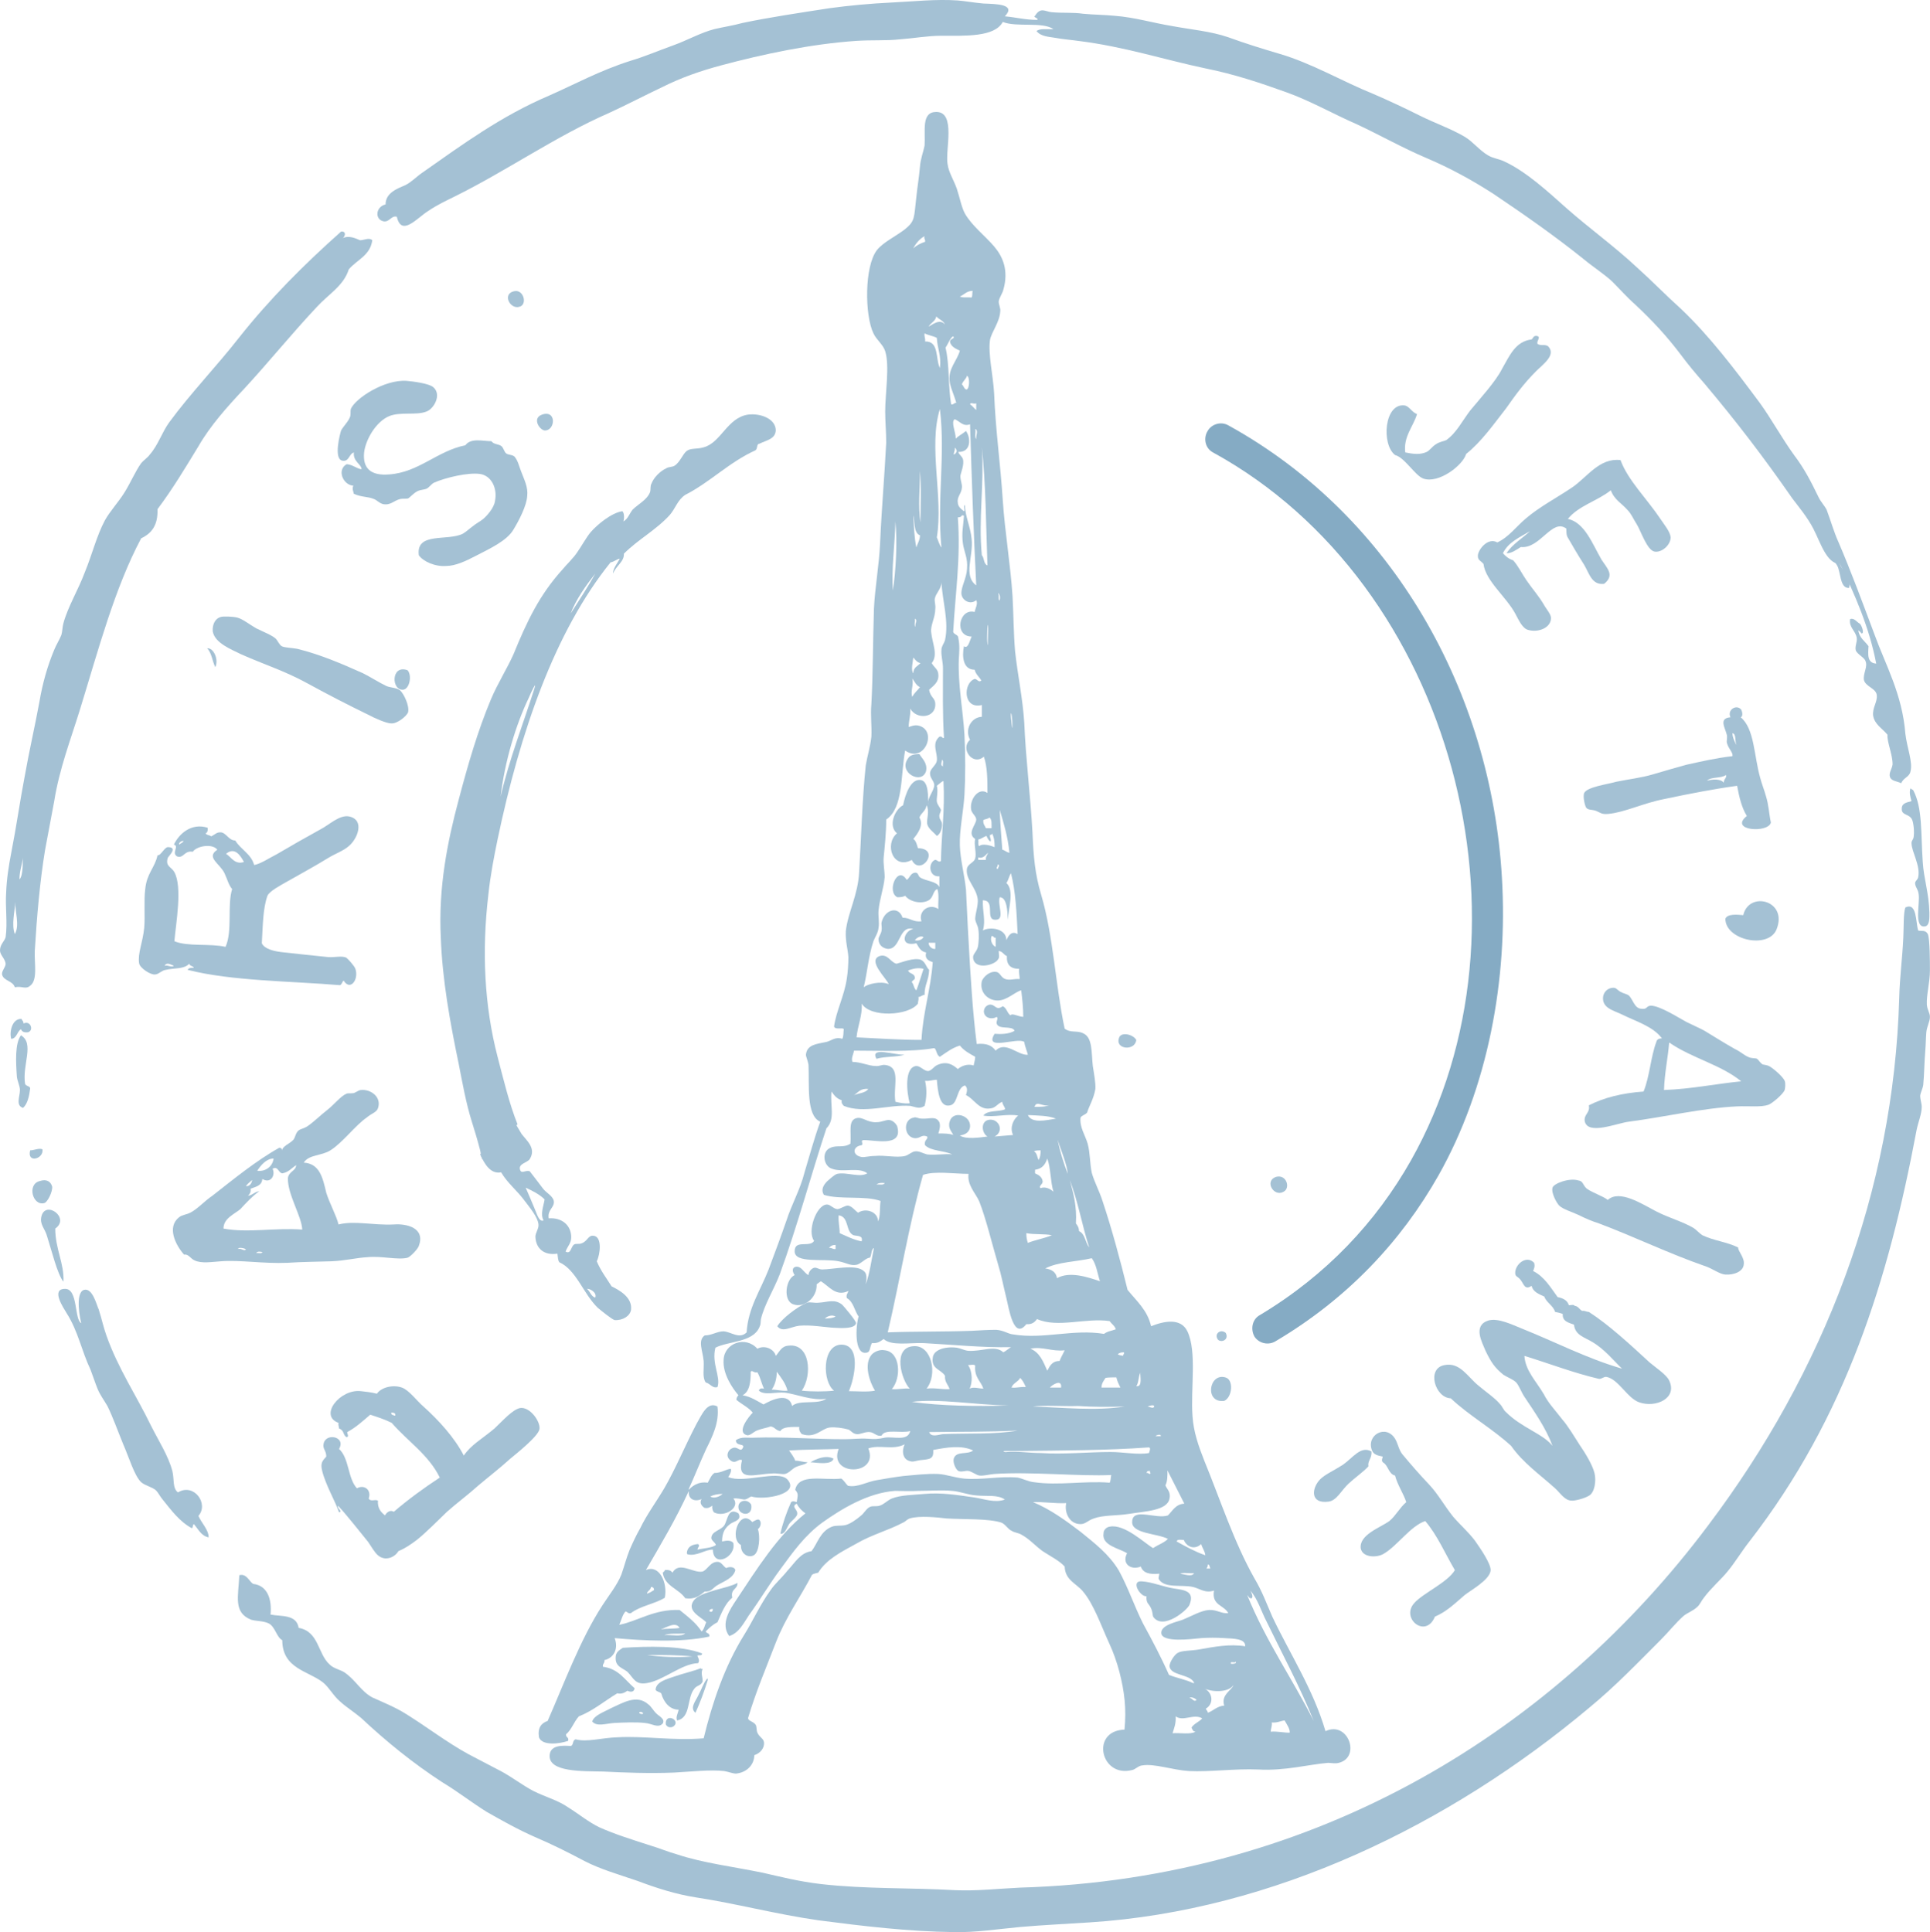 <?xml version="1.0" encoding="UTF-8" standalone="no"?><svg xmlns="http://www.w3.org/2000/svg" xmlns:xlink="http://www.w3.org/1999/xlink" fill="#a4c1d4" height="454.6" preserveAspectRatio="xMidYMid meet" version="1" viewBox="0.0 0.0 454.0 454.6" width="454" zoomAndPan="magnify"><defs><clipPath id="a"><path d="M 447 185 L 453.98 185 L 453.98 218 L 447 218 Z M 447 185"/></clipPath><clipPath id="b"><path d="M 0 0 L 453.98 0 L 453.98 454.578 L 0 454.578 Z M 0 0"/></clipPath></defs><g><g id="change1_1"><path d="M 285.332 106.445 C 283.531 105.484 283.043 103.199 284.012 101.516 C 284.973 99.711 287.254 99.109 288.941 100.07 C 327.793 121.484 350.773 162.98 353.297 206.41 C 354.738 230.348 350.047 255.848 338.383 276.535 C 329.602 292.055 316.969 305.527 300.125 315.512 C 298.445 316.594 296.156 316.113 295.074 314.43 C 294.113 312.621 294.594 310.34 296.398 309.379 C 312.035 299.996 323.707 287.484 331.883 273.051 C 362.918 218.074 341.992 137.48 285.332 106.445" fill="#85abc4"/></g><g id="change2_1"><path d="M 120.777 68.555 C 123.18 67.832 124.141 71.684 122.219 72.164 C 120.051 72.887 118.129 69.277 120.777 68.555" fill="inherit" fill-rule="evenodd"/></g><g id="change2_2"><path d="M 361.355 79.02 C 362.797 79.141 361.234 80.344 361.719 80.945 C 362.559 81.426 363.277 80.945 364.125 81.426 C 366.168 83.473 363.039 85.637 361.355 87.32 C 358.469 90.207 356.547 92.852 354.258 96.102 C 351.254 99.949 348.484 103.922 344.875 106.809 C 344.152 109.453 338.383 113.906 334.773 112.582 C 332.848 111.859 330.441 107.648 328.156 107.051 C 324.91 104.52 325.629 94.898 330.32 95.379 C 331.523 95.5 332.004 96.941 333.328 97.426 C 332.484 100.309 330.082 102.719 330.562 106.445 C 332.363 106.809 334.051 107.051 335.613 106.324 C 336.332 105.965 336.934 105.004 337.781 104.52 C 338.621 103.922 339.703 103.801 340.184 103.559 C 342.59 101.875 343.914 99.109 345.836 96.582 C 348.125 93.816 351.855 89.727 353.297 86.84 C 355.102 83.711 356.426 80.344 360.273 79.859 C 360.637 79.621 360.637 79.02 361.355 79.02" fill="inherit" fill-rule="evenodd"/></g><g id="change2_3"><path d="M 83.242 116.191 C 83.121 115.59 82.762 114.988 83.121 114.266 C 80.719 114.145 79.152 110.535 81.555 109.211 C 83.004 109.332 83.723 110.176 85.047 110.414 C 85.047 109.211 83.004 108.609 83.242 106.445 C 82.043 106.809 82.16 108.73 80.48 108.371 C 78.43 107.891 80 101.996 80.238 101.273 C 80.836 100.191 82.043 99.109 82.402 97.906 C 82.523 97.305 82.402 96.703 82.523 96.223 C 83.602 93.695 90.457 89.246 95.633 89.605 C 97.078 89.727 101.047 90.207 102.008 91.168 C 103.934 92.973 102.008 96.223 100.324 96.824 C 97.918 97.785 94.188 96.824 91.543 97.906 C 88.414 99.23 86.008 103.438 85.652 106.445 C 85.285 110.176 87.215 111.98 91.543 111.621 C 98.523 111.137 102.848 106.086 109.469 104.762 C 110.789 102.957 113.559 103.801 115.602 103.801 C 116.203 104.641 117.285 104.402 118.008 105.004 C 118.488 105.484 118.609 106.324 119.09 106.688 C 119.57 107.051 120.41 106.926 121.016 107.41 C 121.855 108.371 122.094 109.695 122.578 110.895 C 123.301 112.82 124.262 114.625 124.02 116.672 C 123.902 118.957 122.094 122.445 120.777 124.609 C 119.211 127.258 115.238 129.059 111.992 130.746 C 109.469 132.07 107.059 133.152 105.016 133.152 C 102.367 133.391 99.484 132.07 98.523 130.625 C 97.797 125.094 105.258 127.379 108.867 125.574 C 109.707 125.094 110.43 124.367 111.27 123.77 C 111.992 123.168 112.953 122.684 113.68 122.086 C 114.52 121.363 116.203 119.559 116.441 117.871 C 117.047 114.867 115.602 111.859 112.836 111.5 C 110.066 111.137 104.895 112.34 102.129 113.543 C 101.406 113.906 101.047 114.625 100.324 114.988 C 99.723 115.227 99.004 115.227 98.398 115.469 C 97.316 115.949 96.594 116.91 95.996 117.273 C 95.391 117.395 94.91 117.273 94.188 117.395 C 92.625 117.754 91.906 118.957 90.102 118.598 C 89.141 118.355 88.656 117.633 87.934 117.395 C 86.492 116.789 85.172 117.031 83.242 116.191" fill="inherit" fill-rule="evenodd"/></g><g id="change2_4"><path d="M 127.512 97.543 C 130.996 96.344 130.641 101.395 128.113 101.273 C 126.91 101.152 125.102 98.387 127.512 97.543" fill="inherit" fill-rule="evenodd"/></g><g id="change2_5"><path d="M 359.914 124.973 C 357.508 126.414 354.859 127.496 353.535 130.145 C 354.137 130.863 354.859 131.465 355.945 131.828 C 357.145 133.152 357.988 134.953 359.07 136.52 C 360.637 138.805 361.957 140.129 363.398 142.652 C 364.004 143.617 364.844 144.578 364.844 145.422 C 364.844 147.707 361.836 148.91 359.43 148.188 C 358.105 147.828 357.266 145.902 356.426 144.34 C 354.258 140.367 349.445 136.641 348.965 132.672 C 348.363 131.949 347.645 131.828 347.645 130.863 C 347.523 129.543 349.926 126.293 352.215 127.617 C 354.859 126.414 356.664 123.891 358.949 121.965 C 362.199 119.195 366.168 117.152 369.898 114.625 C 373.387 112.223 376.27 107.648 381.203 108.25 C 382.891 112.941 387.461 117.395 390.586 122.086 C 391.551 123.527 392.871 125.094 392.992 126.414 C 392.992 128.219 390.949 130.023 389.262 129.785 C 387.461 129.543 386.016 124.973 385.051 123.406 C 384.211 122.086 383.73 120.883 382.891 120.039 C 381.441 118.355 379.762 117.633 378.918 115.348 C 375.789 117.871 371.34 118.957 368.816 122.086 C 372.781 122.926 374.59 127.98 376.75 131.707 C 378.078 133.75 379.879 135.316 377.352 137.359 C 374.469 137.723 373.867 134.953 372.66 132.91 C 370.98 130.266 370.016 128.578 368.695 126.293 C 368.457 125.812 368.457 125.094 368.457 124.367 C 365.086 121.844 362.316 129.18 357.746 128.699 C 356.785 129.301 355.465 130.266 354.379 130.145 C 355.824 127.98 358.105 126.656 359.914 124.973" fill="inherit" fill-rule="evenodd"/></g><g id="change2_6"><path d="M 434.973 138.324 C 433.051 138.445 433.051 135.676 432.449 133.75 C 431.969 131.949 429.32 130.504 430.402 128.34 C 430.402 128.34 430.523 128.34 430.762 128.34 C 432.57 129.059 432.328 131.707 433.051 133.27 C 433.891 134.715 435.574 135.918 434.973 138.324" fill="inherit" fill-rule="evenodd"/></g><g id="change2_7"><path d="M 51.848 145.18 C 52.449 144.938 54.852 145.059 55.816 145.301 C 57.141 145.66 58.582 146.863 60.27 147.828 C 61.953 148.668 63.879 149.391 64.84 150.234 C 65.32 150.715 65.68 151.676 66.281 152.039 C 67.004 152.398 68.57 152.398 69.891 152.641 C 75.305 153.961 80.594 156.246 85.41 158.41 C 87.332 159.375 89.141 160.578 90.938 161.422 C 91.785 161.781 93.227 161.781 94.07 162.383 C 95.031 163.223 96.355 166.109 95.996 167.555 C 95.754 168.395 93.469 170.32 92.023 170.199 C 90.938 170.199 88.176 168.996 86.613 168.156 C 81.441 165.629 77.469 163.586 72.176 160.695 C 66.887 157.809 62.195 156.367 56.777 153.961 C 54.371 152.758 50.527 151.312 50.043 148.547 C 49.922 146.863 50.645 145.539 51.848 145.18" fill="inherit" fill-rule="evenodd"/></g><g id="change2_8"><path d="M 48.719 152.52 C 50.285 152.398 51.488 155.164 50.645 156.969 C 49.922 155.523 49.805 153.602 48.719 152.52" fill="inherit" fill-rule="evenodd"/></g><g id="change2_9"><path d="M 95.875 157.691 C 96.957 158.895 96.355 162.02 94.91 162.262 C 92.023 162.621 91.906 156.246 95.875 157.691" fill="inherit" fill-rule="evenodd"/></g><g id="change2_10"><path d="M 409.594 166.953 C 409.836 167.434 410.074 168.516 409.473 168.758 C 412.719 171.402 412.598 177.898 414.043 182.949 C 414.406 184.395 415.008 185.84 415.367 187.16 C 416.09 189.445 416.09 191.25 416.57 193.535 C 415.969 196.062 406.586 195.461 410.918 191.973 C 409.715 190.047 409.113 187.523 408.629 184.875 C 403.336 185.598 397.684 186.68 391.43 188.004 C 386.5 188.965 382.168 191.133 378.316 191.492 C 376.633 191.613 376.633 191.25 375.43 190.77 C 374.469 190.41 373.629 190.648 373.145 190.047 C 372.781 189.566 372.301 187.281 372.66 186.559 C 373.387 185.117 378.199 184.516 380.242 183.914 C 383.25 183.312 386.254 182.949 388.66 182.23 C 391.43 181.391 394.074 180.664 396.602 179.945 C 400.453 179.102 403.457 178.379 407.547 177.898 C 407.668 176.938 406.586 176.215 406.227 174.773 C 406.105 174.289 406.344 173.688 406.227 172.969 C 405.863 171.281 404.176 168.996 407.066 168.758 C 406.227 166.953 408.508 165.629 409.594 166.953 Z M 408.508 175.254 C 408.027 174.531 408.508 172.727 407.547 172.488 C 407.426 173.207 408.27 175.133 408.508 175.254 Z M 401.535 183.676 C 402.855 183.312 404.781 183.191 405.504 184.156 C 405.383 183.434 406.344 182.828 405.984 182.352 C 404.781 183.191 402.496 182.711 401.535 183.676" fill="inherit" fill-rule="evenodd"/></g><g id="change2_11"><path d="M 216.281 177.418 C 216.887 178.5 218.211 179.465 217.848 181.391 C 216.887 184.754 211.109 181.75 213.637 178.379 C 214 177.777 214.723 177.418 216.281 177.418" fill="inherit" fill-rule="evenodd"/></g><g clip-path="url(#a)" id="change2_43"><path d="M 449.406 185.477 C 449.652 185.598 449.77 185.84 450.012 185.84 C 452.297 190.047 451.816 196.062 452.297 202.801 C 452.535 206.77 453.738 210.016 453.859 214.707 C 453.859 215.789 453.98 217.836 452.777 217.957 C 450.133 218.316 451.695 212.422 451.332 210.379 C 451.215 209.176 450.492 208.695 450.492 207.73 C 450.613 207.129 451.094 207.012 451.215 206.41 C 451.816 203.641 449.652 200.395 449.652 198.348 C 449.652 197.746 450.012 197.629 450.133 197.027 C 450.371 195.82 450.133 193.535 449.77 192.816 C 449.168 191.492 447.484 191.852 447.363 190.531 C 447.242 189.086 448.203 188.848 449.652 188.484 C 449.406 187.641 449.047 186.441 449.406 185.477" fill="inherit" fill-rule="evenodd"/></g><g id="change2_12"><path d="M 80.836 230.707 C 80.48 230.945 80.48 231.547 80 231.785 C 68.57 230.824 54.496 230.824 44.152 228.184 C 44.27 227.699 44.988 227.699 45.594 227.699 C 45.469 227.219 44.633 227.34 44.508 226.738 C 43.305 228.062 41.02 227.699 38.977 228.184 C 38.016 228.301 37.293 229.266 36.453 229.266 C 35.367 229.383 32.844 227.699 32.723 226.617 C 32.355 224.332 33.562 221.809 33.922 218.316 C 34.164 215.43 33.805 211.941 34.164 209.176 C 34.523 205.445 36.453 204.121 37.047 201.234 C 37.895 201.355 38.734 199.07 39.699 199.312 C 41.863 199.434 39.578 201.477 39.461 201.84 C 38.855 203.883 40.297 203.883 41.02 205.203 C 42.945 208.695 41.383 217.234 41.02 221.441 C 44.152 222.77 49.441 221.926 53.055 222.77 C 54.734 219.039 53.41 212.906 54.609 209.176 C 53.773 208.211 53.535 207.012 52.809 205.445 C 51.727 203.16 48.359 201.719 51.125 199.914 C 49.922 198.348 46.195 199.07 45.352 200.395 C 43.305 200.031 43.188 202.078 41.625 201.477 C 40.297 200.633 42.223 199.07 40.902 198.711 C 42.105 196.184 44.988 193.535 48.844 194.742 C 48.957 195.461 48.719 195.941 48.359 196.062 C 48.602 196.543 49.324 196.422 49.68 196.785 C 50.645 196.305 50.887 195.82 51.848 195.82 C 53.168 195.82 53.773 197.746 55.336 197.746 C 56.66 199.914 59.062 200.875 59.789 203.52 C 61.469 203.16 63.156 201.957 65.078 200.992 C 68.328 199.07 71.934 197.027 75.422 195.102 C 77.348 194.137 79.875 191.613 82.16 192.094 C 85.891 192.938 84.086 197.387 82.043 199.07 C 80.836 200.152 78.793 200.875 77.23 201.84 C 74.102 203.762 71.215 205.324 67.605 207.371 C 65.922 208.332 63.398 209.656 62.914 210.738 C 61.832 213.746 61.832 217.836 61.59 221.926 C 62.195 223.246 64.359 223.852 67.004 224.094 C 70.012 224.453 73.859 224.812 77.23 225.176 C 78.793 225.293 80.238 224.812 81.441 225.293 C 81.797 225.535 83.363 227.219 83.602 227.941 C 84.449 230.465 82.402 233.234 80.836 230.707 Z M 42.223 198.711 C 42.465 198.348 42.945 198.348 43.188 197.867 C 42.586 197.746 41.863 198.469 42.223 198.711 Z M 53.168 200.875 C 54.371 201.598 55.215 203.52 57.379 202.801 C 56.539 201.234 55.215 199.188 53.168 200.875 Z M 38.734 227.219 C 39.578 226.977 40.297 227.699 40.902 227.219 C 40.18 226.977 39.215 226.258 38.734 227.219" fill="inherit" fill-rule="evenodd"/></g><g id="change2_13"><path d="M 410.074 215.309 C 411.398 209.535 420.66 211.82 417.895 218.68 C 415.969 223.367 405.863 221.203 405.863 216.152 C 406.344 214.949 408.629 215.191 410.074 215.309" fill="inherit" fill-rule="evenodd"/></g><g id="change2_14"><path d="M 373.746 260.059 C 377.234 258.254 381.562 257.172 386.617 256.809 C 388.062 253.32 388.301 248.629 389.625 245.141 C 389.742 244.539 390.223 244.301 390.949 244.301 C 388.781 241.414 384.812 240.328 381.203 238.523 C 379.398 237.684 376.75 237.086 377.113 234.434 C 377.352 233.113 378.438 232.395 379.52 232.395 C 380.242 232.395 380.359 232.871 381.203 233.352 C 381.805 233.715 382.648 233.836 383.129 234.195 C 384.09 235.035 384.453 237.203 386.016 237.324 C 387.582 237.562 387.102 236.723 388.301 236.602 C 390.465 236.602 394.914 239.488 396.723 240.449 C 398.164 241.176 399.605 241.773 400.934 242.496 C 403.336 243.938 405.383 245.266 408.148 246.824 C 409.234 247.309 410.316 248.27 411.156 248.629 C 412.117 249.109 412.84 248.867 413.32 249.109 C 413.684 249.352 414.043 250.074 414.645 250.434 C 415.125 250.559 415.727 250.559 416.328 250.918 C 417.648 251.758 419.457 253.441 419.816 254.285 C 420.059 254.887 419.938 255.969 419.816 256.449 C 419.457 257.41 416.93 259.578 415.969 259.938 C 414.164 260.539 411.516 260.18 408.629 260.301 C 400.691 260.66 391.43 262.824 383.129 263.906 C 380.242 264.27 373.508 267.152 372.781 263.789 C 372.543 262.102 374.109 261.859 373.746 260.059 Z M 391.43 256.449 C 397.926 256.211 403.457 255.008 409.594 254.406 C 404.902 250.559 398.164 248.988 392.992 245.504 C 392.871 245.387 392.871 245.266 392.633 245.387 C 392.391 248.629 391.551 252.48 391.43 256.449" fill="inherit" fill-rule="evenodd"/></g><g id="change2_15"><path d="M 267.289 244.66 C 267.047 247.309 262.355 246.945 263.199 244.301 C 263.559 242.617 266.566 243.336 267.289 244.66" fill="inherit" fill-rule="evenodd"/></g><g id="change2_16"><path d="M 212.797 248.148 C 210.871 248.75 208.105 248.508 206.18 249.109 C 204.496 246.105 210.516 248.27 212.797 248.148" fill="inherit" fill-rule="evenodd"/></g><g id="change2_17"><path d="M 300.125 276.898 C 302.656 276.176 303.617 279.547 301.934 280.387 C 299.645 281.711 297.363 277.863 300.125 276.898" fill="inherit" fill-rule="evenodd"/></g><g id="change2_18"><path d="M 378.199 282.312 C 380.961 279.785 386.254 283.273 389.504 284.957 C 392.512 286.523 395.762 287.363 398.406 288.926 C 399.125 289.406 399.848 290.254 400.453 290.613 C 403.215 291.934 406.227 292.176 408.867 293.496 C 408.867 294.461 410.434 295.906 410.195 297.469 C 410.074 299.152 407.906 299.996 405.863 299.875 C 404.418 299.758 402.855 298.43 400.934 297.828 C 392.633 294.945 384.453 290.973 376.152 287.844 C 374.59 287.363 372.902 286.645 371.219 285.801 C 369.656 285.078 367.609 284.477 366.77 283.637 C 366.168 283.035 364.844 280.625 365.207 279.426 C 365.445 278.465 369.176 277.02 371.34 277.742 C 372.422 277.863 372.301 278.824 373.266 279.664 C 374.828 280.746 376.992 281.352 378.199 282.312" fill="inherit" fill-rule="evenodd"/></g><g id="change2_19"><path d="M 360.875 297.105 C 361.117 297.949 360.875 298.43 360.637 299.031 C 363.277 300.355 364.727 302.879 366.406 305.168 C 367.609 305.406 368.695 305.891 369.055 307.09 C 369.418 307.09 370.258 306.852 370.379 307.211 C 371.34 307.332 371.461 308.055 372.18 308.418 C 372.781 308.297 373.145 308.656 373.746 308.656 C 378.438 311.66 383.488 316.352 388.062 320.562 C 389.504 321.77 392.031 323.449 392.633 324.773 C 394.676 328.984 389.504 331.27 385.652 329.945 C 382.77 328.984 380.723 324.414 377.836 323.934 C 377.113 323.934 376.871 324.414 376.152 324.414 C 370.016 322.973 364.484 320.805 358.59 319 C 358.828 322.488 361.234 324.773 363.16 328.023 C 364.246 330.184 365.926 331.871 367.371 333.797 C 368.938 335.602 370.258 337.887 371.578 339.934 C 372.902 341.855 374.59 344.625 375.07 346.547 C 375.551 348.469 375.07 351.117 373.867 351.84 C 373.023 352.438 370.5 353.164 369.656 353.047 C 368.09 353.047 367.008 351.238 365.809 350.156 C 362.199 346.906 358.227 344.145 355.465 340.172 C 351.012 336.082 345.598 333.074 341.266 328.984 C 337.539 328.863 335.492 321.891 339.824 321.164 C 343.434 320.441 345.234 323.934 347.762 325.977 C 349.445 327.422 351.613 328.863 352.816 330.305 C 353.418 330.91 353.656 331.754 354.258 332.234 C 357.988 335.965 362.918 337.285 365.207 340.172 C 363.641 335.965 360.996 332.234 358.59 328.621 C 357.867 327.543 357.387 326.102 356.664 325.254 C 355.945 324.531 354.617 324.055 353.656 323.449 C 351.613 321.77 350.773 320.562 349.445 317.801 C 348.605 315.754 346.441 311.902 350.047 310.699 C 352.336 309.977 355.703 311.66 358.105 312.621 C 365.926 315.754 373.266 319.602 381.562 322.012 C 379.641 320.203 377.473 317.438 374.59 315.754 C 372.902 314.672 370.5 314.188 370.258 311.66 C 369.055 311.18 367.488 310.941 367.609 309.137 C 367.008 308.898 366.406 308.777 365.809 308.656 C 365.328 307.09 363.762 306.488 363.277 305.047 C 361.957 304.445 360.637 303.965 360.273 302.52 C 358.707 303.605 358.469 302.16 357.746 301.195 C 357.027 300.234 356.547 300.477 356.426 299.637 C 356.305 297.469 359.07 295.184 360.875 297.105" fill="inherit" fill-rule="evenodd"/></g><g id="change2_20"><path d="M 182.844 312.023 C 183.926 310.219 187.535 307.449 189.82 306.488 C 190.543 306.25 191.504 306.609 192.586 306.488 C 194.754 306.367 196.316 305.527 198.121 306.973 C 198.48 307.332 201.371 310.699 201.371 311.301 C 201.129 312.621 198.121 312.504 196.195 312.383 C 193.914 312.262 190.785 311.66 188.02 311.902 C 185.973 312.145 184.051 313.59 182.844 312.023 Z M 194.027 310.219 C 194.992 310.219 195.957 310.102 196.555 309.738 C 195.715 309.258 194.633 309.617 194.027 310.219" fill="inherit" fill-rule="evenodd"/></g><g id="change2_21"><path d="M 288.34 313.59 C 289.301 315.512 286.652 316.113 286.293 314.789 C 285.812 313.711 287.137 312.621 288.34 313.59" fill="inherit" fill-rule="evenodd"/></g><g id="change2_22"><path d="M 287.98 329.586 C 283.289 330.184 284.371 322.973 288.219 324.055 C 290.262 324.531 289.902 328.742 287.98 329.586" fill="inherit" fill-rule="evenodd"/></g><g id="change2_23"><path d="M 109.105 342.457 C 110.789 339.934 113.316 338.605 116.324 336.082 C 118.129 334.395 120.535 331.633 122.336 331.27 C 124.621 330.91 127.148 334.395 126.91 336.203 C 126.668 337.887 121.496 341.977 120.051 343.18 C 117.527 345.465 114.879 347.508 112.598 349.434 C 110.066 351.719 107.426 353.645 105.137 355.688 C 102.734 357.977 100.445 360.379 98.043 362.309 C 96.594 363.391 95.391 364.23 93.707 364.949 C 92.984 366.273 90.699 367.477 88.898 365.91 C 88.176 365.312 87.332 363.867 86.613 362.789 C 84.449 360.141 81.441 356.289 79.516 354.246 C 79.273 354.969 80.719 355.566 79.754 355.809 C 78.914 353.285 76.625 349.434 75.789 346.066 C 75.305 344.145 75.902 343.656 76.75 342.695 C 76.75 341.137 75.789 340.895 76.145 339.566 C 76.75 337.043 81.441 338.008 79.754 340.895 C 82.16 343.059 81.797 347.867 83.965 350.156 C 85.652 349.195 87.453 350.516 86.73 352.559 C 87.215 353.406 88.055 352.68 88.898 353.047 C 88.777 354.848 89.621 355.809 90.582 356.531 C 90.824 355.93 91.785 355.086 92.625 355.688 C 95.996 352.801 99.602 350.156 103.453 347.629 C 100.805 342.215 95.875 339.09 92.145 334.758 C 90.457 333.914 88.898 333.434 87.094 332.836 C 85.41 334.277 83.723 335.844 81.68 336.926 C 81.68 337.406 82.16 338.008 81.555 338.125 C 80.594 337.645 81.074 336.562 79.754 336.082 C 79.754 335.602 79.516 335.363 79.633 334.758 C 74.941 333.074 80 326.699 84.93 327.301 C 85.891 327.422 87.332 327.543 88.656 327.902 C 89.738 326.34 92.504 325.734 94.551 326.461 C 96.234 327.062 98.043 329.586 99.602 330.91 C 103.215 334.156 106.941 338.246 109.105 342.457 Z M 92.984 333.074 C 93.105 332.352 92.504 332.352 92.023 332.352 C 92.023 332.953 92.504 332.953 92.984 333.074" fill="inherit" fill-rule="evenodd"/></g><g id="change2_24"><path d="M 342.23 369.402 C 339.945 365.551 338.141 361.223 335.254 357.855 C 331.762 359.059 328.758 363.629 325.508 365.551 C 323.945 366.516 320.578 366.516 320.098 364.352 C 319.617 361.102 324.668 359.418 326.832 357.855 C 328.398 356.531 329.238 354.727 330.801 353.406 C 330.082 351.238 328.758 349.434 328.156 347.148 C 326.59 346.785 326.59 344.742 325.27 344.02 C 324.91 343.539 325.148 343.297 325.27 342.695 C 324.066 342.457 323.102 342.215 322.742 341.254 C 321.301 337.645 325.988 334.996 328.156 338.484 C 328.879 339.691 329 341.016 329.84 342.098 C 331.645 344.266 333.809 346.785 336.215 349.316 C 338.262 351.477 339.824 354.367 341.871 356.891 C 343.312 358.578 345.355 360.379 346.922 362.43 C 348.363 364.473 350.652 367.84 350.652 369.402 C 350.527 371.688 345.836 374.211 344.516 375.293 C 341.992 377.461 340.305 379.145 337.539 380.352 C 335.371 385.645 329.359 380.711 332.73 377.102 C 334.773 374.812 340.543 372.289 342.23 369.402" fill="inherit" fill-rule="evenodd"/></g><g id="change2_25"><path d="M 196.074 343.18 C 195.594 344.742 192.348 344.145 190.664 344.02 C 191.863 343.297 194.27 342.215 196.074 343.18" fill="inherit" fill-rule="evenodd"/></g><g id="change2_26"><path d="M 322.621 341.496 C 322.742 343.18 321.66 343.656 321.898 344.984 C 320.699 346.309 318.891 347.508 317.207 349.074 C 315.527 350.637 314.441 353.047 312.52 353.285 C 308.066 353.887 308.547 350.035 310.594 347.988 C 311.676 346.906 313.84 345.945 315.887 344.625 C 318.289 342.938 320.098 340.055 322.621 341.496" fill="inherit" fill-rule="evenodd"/></g><g id="change2_27"><path d="M 176.711 354.008 C 177.191 357.012 173.703 356.531 173.703 354.605 C 173.582 353.047 175.746 352.438 176.711 354.008" fill="inherit" fill-rule="evenodd"/></g><g id="change2_28"><path d="M 173.703 356.051 C 174.543 357.609 172.859 357.855 171.898 358.457 C 170.574 359.418 169.852 360.5 169.852 362.668 C 170.812 362.43 172.02 362.309 172.5 363.027 C 173.223 366.273 167.809 369.039 167.688 364.59 C 166.008 364.473 163.84 366.273 161.672 365.672 C 161.672 365.551 161.555 365.434 161.555 365.434 C 161.672 363.988 162.633 363.391 164.199 363.27 C 164.801 363.75 164.078 363.988 164.078 364.59 C 165.523 364.23 167.324 364.23 168.41 363.508 C 168.168 362.789 167.566 362.668 167.324 361.941 C 167.324 360.262 169.371 360.141 170.332 358.938 C 171.18 357.734 171.18 354.488 173.703 356.051" fill="inherit" fill-rule="evenodd"/></g><g id="change2_29"><path d="M 176.949 358.098 C 177.43 357.855 178.273 357.25 178.633 357.609 C 179.234 358.219 178.879 359.301 178.273 359.777 C 178.879 361.344 178.633 365.191 177.312 365.91 C 175.984 366.637 174.184 365.551 174.301 363.508 C 171.418 361.941 174.062 354.727 176.949 358.098" fill="inherit" fill-rule="evenodd"/></g><g id="change2_30"><path d="M 172.98 369.402 C 172.5 371.328 170.215 372.051 168.648 373.012 C 167.688 373.613 167.324 374.574 165.766 374.453 C 164.68 375.293 163.598 376.383 161.191 376.02 C 159.629 373.73 156.383 373.25 155.898 370.004 C 156.141 369.762 156.383 369.645 156.383 369.402 C 157.344 369.281 157.824 369.52 158.184 370.004 C 159.746 367.238 162.996 370.121 165.16 369.762 C 166.363 369.52 167.082 367.238 169.012 367.477 C 169.73 367.602 170.094 368.441 170.812 368.922 C 171.535 368.559 172.738 368.559 172.98 369.402" fill="inherit" fill-rule="evenodd"/></g><g id="change2_31"><path d="M 269.691 375.539 C 268.25 375.777 265.848 371.809 268.609 372.051 C 270.898 372.168 273.781 373.371 276.191 373.73 C 278.594 374.094 281.121 374.332 279.801 377.582 C 279.32 378.785 273.543 383.715 271.258 380.352 C 271.137 380.109 271.137 379.145 270.777 378.426 C 270.297 377.223 269.574 377.344 269.691 375.539" fill="inherit" fill-rule="evenodd"/></g><g id="change2_32"><path d="M 165.16 389.008 C 165.16 389.613 164.438 389.371 164.078 389.492 C 163.957 389.734 164.801 390.574 164.199 391.293 C 160.348 391.414 156.02 395.387 152.172 395.984 C 149.402 396.469 149.039 394.785 147.598 393.336 C 146.395 392.375 144.715 392.137 144.828 389.973 C 144.828 388.77 145.555 388.285 146.516 387.684 C 152.289 387.324 160.23 387.086 165.16 389.008 Z M 162.879 389.734 C 160.23 389.371 155.418 389.371 152.172 389.371 C 155.539 389.852 159.027 389.973 162.879 389.734" fill="inherit" fill-rule="evenodd"/></g><g id="change2_33"><path d="M 165.285 392.617 C 164.801 393.824 165.285 394.305 165.285 395.625 C 164.801 396.707 163.84 396.469 163.238 397.43 C 161.555 399.598 162.516 404.168 159.27 404.77 C 158.906 403.926 159.508 403.086 159.629 402.238 C 157.586 402.238 156.141 400.559 155.539 398.395 C 155.176 398.031 154.457 398.031 154.215 397.551 C 154.336 395.625 156.98 395.023 158.668 394.426 C 160.711 393.703 162.996 393.219 164.801 392.496 C 164.922 392.617 165.039 392.738 165.285 392.617" fill="inherit" fill-rule="evenodd"/></g><g id="change2_34"><path d="M 166.363 394.906 C 166.484 394.906 166.484 395.145 166.484 395.266 C 165.641 398.031 164.68 400.559 163.598 402.965 C 162.152 401.879 163.719 400.078 164.199 398.996 C 165.039 397.43 165.523 395.867 166.363 394.906" fill="inherit" fill-rule="evenodd"/></g><g id="change2_35"><path d="M 155.898 405.488 C 154.816 406.691 153.375 405.488 151.688 405.367 C 149.645 405.129 146.758 405.25 144.473 405.367 C 142.547 405.488 140.379 406.328 139.301 405.008 C 139.781 403.566 141.945 402.844 143.754 401.879 C 146.637 400.559 149.766 398.637 152.414 400.918 C 153.133 401.398 153.613 402.359 154.336 403.086 C 155.059 403.809 156.5 404.406 155.898 405.488 Z M 151.328 403.086 C 151.086 402.965 150.969 402.605 150.367 402.844 C 150.246 403.203 151.207 403.445 151.328 403.086" fill="inherit" fill-rule="evenodd"/></g><g id="change2_36"><path d="M 156.625 405.73 C 156.383 403.324 159.148 404.168 158.906 405.488 C 158.668 406.449 157.219 406.809 156.625 405.73" fill="inherit" fill-rule="evenodd"/></g><g id="change2_37"><path d="M 144.23 134.953 C 144.109 133.871 145.195 132.551 145.797 131.465 C 145.434 131.348 144.473 132.188 143.629 132.309 C 130.516 148.547 122.336 172.246 117.047 197.508 C 116.203 201.598 115.359 205.93 114.879 210.5 C 113.316 223.73 113.918 236.602 117.047 248.629 C 118.488 254.164 119.812 259.699 121.738 264.512 L 113.434 272.691 C 113.191 271.965 113.078 271.363 112.953 270.645 C 112.23 267.879 111.637 265.953 111.031 264.027 C 109.586 259.457 108.742 254.527 107.906 250.316 C 105.859 240.449 104.051 230.586 103.695 220.602 C 103.09 208.812 105.258 197.988 107.906 188.125 C 110.066 179.945 112.355 172.004 115.48 164.547 C 117.047 160.816 119.211 157.449 120.777 153.961 C 124.02 146.023 126.91 140.008 132.203 134.113 C 133.402 132.672 134.852 131.348 135.812 129.902 C 136.895 128.34 137.855 126.535 138.938 125.211 C 140.504 123.406 143.867 120.641 146.395 120.277 C 146.875 120.641 146.875 122.086 146.637 122.684 C 147.723 122.086 147.961 121.004 148.801 119.918 C 150.125 118.598 152.172 117.633 152.895 115.828 C 153.133 115.105 152.895 114.387 153.25 113.781 C 153.73 112.461 155.176 110.895 156.738 110.176 C 157.219 109.816 158.066 109.934 158.668 109.574 C 159.988 108.73 160.59 106.809 161.555 106.086 C 162.516 105.363 163.957 105.727 165.523 105.242 C 169.609 104.16 171.055 98.266 175.984 97.543 C 178.879 97.184 182.484 98.508 182.484 101.273 C 182.363 103.32 180.32 103.559 178.633 104.402 C 177.91 104.402 178.273 105.605 177.672 105.965 C 171.535 108.73 167.082 113.422 161.191 116.43 C 159.387 117.633 158.906 119.559 157.586 121.121 C 154.457 124.609 150.125 126.895 146.758 130.266 C 146.875 132.188 144.828 133.152 144.23 134.953 Z M 134.246 144.34 C 136.172 141.332 138.457 137.844 140.023 134.953 C 137.855 137.723 135.445 141.09 134.246 144.34 Z M 125.586 162.383 C 126.547 159.496 124.863 162.98 124.383 164.188 C 121.375 170.441 118.73 179.102 117.77 187.402 C 119.691 178.984 123.059 170.32 125.586 162.383" fill="inherit" fill-rule="evenodd"/></g><g id="change2_38"><path d="M 120.293 262.582 C 121.016 264.027 121.855 265.352 122.699 266.793 C 123.902 268.359 126.188 270.16 124.621 272.691 C 124.141 273.531 121.855 273.77 122.336 275.215 C 122.699 276.297 123.539 275.215 124.621 275.574 C 125.586 276.781 126.547 278.102 127.75 279.664 C 128.473 280.625 130.035 281.352 130.273 282.555 C 130.516 284.113 128.715 284.598 129.074 286.645 C 132.082 286.402 134.371 288.207 134.371 291.094 C 134.371 292.535 133.523 293.137 133.043 294.461 C 134.371 295.184 134.246 293.258 135.09 292.777 C 135.445 292.535 136.172 292.777 136.773 292.535 C 138.215 292.055 138.34 290.613 139.543 290.734 C 141.703 290.852 141.223 295.062 140.379 296.746 C 141.344 299.031 142.664 300.719 143.867 302.641 C 145.555 303.48 148.801 305.168 148.441 308.172 C 148.203 309.617 146.516 310.699 144.59 310.578 C 143.992 310.461 141.344 308.297 140.621 307.691 C 137.254 304.445 135.57 298.789 131.602 296.988 C 131.234 296.629 131.234 295.664 131.121 294.945 C 128.113 295.426 126.062 293.859 125.949 290.973 C 125.949 290.008 126.785 289.047 126.668 288.086 C 126.547 286.402 124.621 284.113 123.539 282.672 C 121.613 280.023 119.449 278.465 117.883 275.812 C 115.48 276.297 114.039 274.012 112.953 271.605 Z M 125.707 284.234 C 126.305 285.559 126.785 287.605 127.871 287.125 C 127.031 285.68 127.871 283.754 128.113 282.191 C 126.91 280.984 125.227 280.145 123.66 279.426 C 124.262 280.746 124.988 282.555 125.707 284.234 Z M 140.023 305.289 C 140.504 304.086 138.695 303.121 138.094 303.238 C 138.82 303.848 139.062 305.047 140.023 305.289" fill="inherit" fill-rule="evenodd"/></g><g id="change2_39"><path d="M 71.453 273.531 C 75.184 273.77 75.902 277.02 76.75 280.625 C 77.59 283.273 79.152 286.043 79.633 288.086 C 83.363 287.125 87.812 288.324 92.625 288.086 C 95.754 287.844 100.086 288.926 98.523 293.137 C 98.281 293.859 96.594 295.664 95.875 295.906 C 93.59 296.508 89.738 295.426 86.371 295.785 C 83.965 295.906 81.074 296.629 77.953 296.746 C 74.461 296.867 70.973 296.867 67.605 297.105 C 61.953 297.348 56.418 296.387 51.969 296.746 C 49.922 296.867 47.398 297.348 45.711 296.508 C 44.871 296.145 44.27 294.945 43.305 295.184 C 41.258 292.895 39.215 288.688 42.105 286.402 C 42.824 285.801 43.785 285.801 44.75 285.316 C 46.434 284.477 48.117 282.555 49.922 281.352 C 54.852 277.5 60.27 273.051 65.68 270.043 C 66.281 270.043 66.402 270.402 66.281 270.883 C 66.402 269.562 68.09 269.199 69.051 268.117 C 69.531 267.395 69.531 266.555 70.25 265.953 C 70.73 265.59 71.578 265.473 72.297 264.988 C 73.742 264.027 75.422 262.344 76.988 261.141 C 78.672 259.816 80.113 257.891 81.555 257.289 C 81.922 257.172 82.523 257.289 83.242 257.172 C 83.844 256.93 84.449 256.449 84.93 256.449 C 87.215 256.211 89.859 258.133 88.898 260.777 C 88.535 261.742 87.332 261.98 86.246 262.941 C 83.723 264.629 80.48 268.961 77.711 270.645 C 75.664 271.965 72.656 271.605 71.453 273.531 Z M 60.508 275.453 C 62.434 275.695 64.117 274.492 64.359 272.57 C 62.676 272.57 61.348 274.133 60.508 275.453 Z M 66.402 276.055 C 65.441 275.934 65.441 274.254 64.117 274.973 C 64.84 276.414 63.754 278.582 61.711 277.383 C 61.59 278.941 60.27 279.184 58.945 279.664 C 59.062 280.625 58.707 280.867 58.34 281.352 C 59.547 281.109 59.906 280.387 60.988 280.266 C 59.301 281.473 57.984 282.914 56.539 284.477 C 55.098 285.68 52.57 286.645 52.57 289.047 C 58.34 290.129 64.477 288.809 71.098 289.285 C 70.973 286.164 67.605 280.984 67.723 277.141 C 67.965 275.574 69.652 275.453 69.652 274.133 C 68.57 274.852 67.848 275.812 66.402 276.055 Z M 57.859 279.062 C 58.945 279.184 59.301 277.98 59.301 277.621 C 58.82 278.102 58.227 278.465 57.859 279.062 Z M 56.059 293.859 C 56.777 293.617 57.379 294.461 57.859 293.977 C 57.621 293.617 55.816 293.379 56.059 293.859 Z M 60.27 294.824 C 60.75 294.703 61.59 295.062 61.711 294.578 C 61.23 294.461 60.508 294.34 60.27 294.824" fill="inherit" fill-rule="evenodd"/></g><g id="change2_40"><path d="M 189.461 356.051 C 188.617 355.449 187.895 354.727 187.414 353.766 C 185.973 354.488 187.656 355.086 187.535 356.168 C 187.535 356.891 186.094 357.855 185.613 358.578 C 185.012 359.539 184.645 360.98 183.57 360.859 C 184.051 358.578 185.012 355.809 186.094 353.406 C 186.574 353.047 186.934 353.285 187.414 353.406 C 187.656 351.84 187.895 351.477 187.055 350.516 C 187.895 346.547 193.672 348.352 197.883 347.867 C 198.48 348.23 198.844 348.953 199.445 349.555 C 201.727 350.035 203.895 348.594 206.305 348.23 C 208.348 347.867 210.516 347.508 212.438 347.27 C 215.203 347.027 218.09 346.668 220.734 346.785 C 222.66 346.906 224.465 347.629 226.75 347.867 C 230.961 348.23 234.93 347.27 239.383 347.629 C 240.582 347.867 241.906 348.594 243.23 348.715 C 249.004 349.555 255.137 348.352 261.035 348.836 C 261.273 348.469 261.273 347.629 261.395 347.027 C 254.176 347.387 242.387 346.188 233.848 346.785 C 232.523 346.906 231.441 347.27 230.359 347.148 C 229.641 347.027 228.793 346.309 227.832 346.066 C 227.109 345.945 226.148 346.426 225.426 346.066 C 224.828 345.707 224.105 344.145 224.348 343.18 C 224.945 341.254 227.594 342.336 228.914 341.254 C 226.148 339.934 222.66 340.535 219.531 341.137 C 219.656 343.297 218.809 343.297 216.406 343.539 C 215.562 343.656 214.723 344.02 214.121 343.777 C 212.316 343.418 212.07 341.375 212.797 339.812 C 210.027 341.254 206.898 339.812 204.258 340.773 C 206.898 347.27 194.754 347.387 197.277 340.895 C 194.152 341.016 189.336 341.016 185.613 341.254 C 185.852 341.613 186.812 342.816 187.055 343.656 C 188.137 343.656 188.98 344.02 189.941 344.02 C 189.461 344.625 188.262 344.625 187.055 345.227 C 186.211 345.707 185.613 346.547 184.645 346.785 C 183.926 346.906 182.602 346.547 181.641 346.668 C 177.551 346.785 173.223 348.715 174.543 343.539 C 173.582 343.059 173.102 344.625 171.773 343.539 C 170.574 342.578 171.293 341.137 172.141 340.773 C 173.461 340.055 174.062 341.734 174.668 340.773 C 175.504 339.449 173.102 340.414 173.102 338.848 C 174.426 337.887 175.984 338.367 177.43 338.246 C 184.164 338.008 191.504 338.605 198.605 338.605 C 200.527 338.605 202.332 338.367 204.016 338.484 C 205.699 338.605 206.543 338.605 208.105 338.246 C 210.148 337.887 213.52 339.207 214.121 336.684 C 211.957 337.285 208.105 336.082 207.379 337.766 C 206.18 338.008 205.699 337.043 204.617 336.926 C 203.414 336.805 202.449 337.523 201.488 337.406 C 200.527 337.285 200.164 336.562 199.566 336.324 C 198.238 335.965 196.555 335.723 195.234 335.844 C 193.191 336.082 191.863 338.484 188.617 337.406 C 188.262 337.043 187.895 336.562 188.02 335.723 C 186.332 335.723 184.164 335.602 183.57 336.684 C 182.484 336.562 182.242 335.723 181.281 335.602 C 180.32 335.965 179.234 336.082 178.031 336.562 C 177.191 336.926 176.352 337.887 175.629 337.645 C 173.223 336.926 176.109 333.312 177.07 332.352 C 176.109 331.152 174.543 330.426 173.223 329.344 C 173.223 328.863 173.461 328.504 173.703 328.262 C 172.258 326.578 169.977 323.211 170.215 319.961 C 170.332 315.992 175.387 314.188 178.152 317.316 C 179.953 316.352 182.121 317.438 182.484 319 C 183.445 317.918 183.809 316.715 185.492 316.594 C 190.543 315.992 191.145 323.449 188.617 327.184 C 190.785 327.422 194.027 327.422 196.195 327.184 C 193.434 325.133 193.309 316.473 197.883 316.352 C 202.691 316.352 201.008 324.293 199.684 327.301 C 201.727 327.301 204.016 327.543 205.824 327.184 C 204.617 325.254 203.055 320.926 205.098 318.641 C 205.699 318.039 206.898 317.438 208.105 317.68 C 211.832 318.039 212.07 324.172 209.789 326.82 C 211.352 326.941 212.438 326.578 214 326.699 C 212.07 324.773 209.789 316.953 214.965 316.715 C 219.176 316.473 220.617 323.332 217.969 326.699 C 220.012 326.461 221.457 326.941 223.383 326.82 C 223.02 325.734 222.18 325.133 222.301 323.691 C 221.34 322.129 219.051 322.129 219.414 319.48 C 219.531 317.68 222.059 316.715 225.066 317.074 C 225.91 317.199 226.75 317.68 227.711 317.801 C 230.961 318.039 234.09 316.352 236.012 318.16 C 236.734 317.801 237.215 317.316 237.816 316.953 C 230.961 317.074 223.98 316.352 217.246 315.992 C 214 315.871 209.668 316.715 207.867 315.031 C 207.141 315.512 206.543 316.113 205.098 315.992 C 204.496 317.074 204.855 318.277 203.535 318.277 C 201.008 318.398 201.246 312.145 201.969 309.738 C 201.008 308.418 200.766 306.25 199.203 305.406 C 198.965 304.566 199.445 304.324 199.566 303.727 C 196.555 305.168 194.992 302.52 193.066 301.438 C 192.711 301.68 192.469 301.918 192.105 302.16 C 192.23 305.406 189.098 307.812 186.574 306.852 C 184.164 306.008 184.77 300.957 186.934 299.996 C 186.574 299.516 186.094 298.43 187.055 298.066 C 188.5 297.707 189.098 299.516 190.184 299.996 C 190.184 299.516 190.543 298.672 191.383 298.309 C 192.105 298.066 192.469 298.672 193.434 298.672 C 195.836 298.672 201.371 297.348 203.172 299.031 C 204.137 299.758 203.777 301.195 203.656 302.16 C 204.617 299.516 204.977 296.508 205.578 293.617 C 204.855 293.977 205.098 295.305 204.617 295.906 C 203.656 295.906 202.449 297.469 201.371 297.59 C 200.047 297.828 199.086 297.105 197.277 296.746 C 193.789 296.023 186.812 297.348 186.934 294.34 C 186.934 291.574 190.543 293.617 191.504 291.934 C 189.82 289.77 191.984 283.637 194.395 283.395 C 195.234 283.273 195.957 284.355 196.922 284.477 C 197.641 284.477 198.719 283.637 199.445 283.637 C 200.406 283.754 201.129 284.836 201.852 285.316 C 203.656 284.113 206.543 285.078 206.543 287.363 C 207.141 286.164 206.898 284.113 207.141 282.555 C 203.535 281.227 197.52 282.312 193.789 281.109 C 193.066 279.906 193.672 278.824 194.633 277.863 C 195.234 277.383 196.195 276.414 196.922 276.176 C 199.203 275.695 202.207 277.141 204.016 276.055 C 202.094 274.492 198.238 275.934 195.715 274.973 C 193.672 274.371 193.191 270.883 195.355 270.043 C 196.922 269.32 198.363 270.16 200.047 269.078 C 200.285 266.312 199.445 263.547 201.488 263.062 C 202.93 262.703 204.016 264.148 206.18 264.027 C 207.504 264.027 208.586 263.309 209.43 263.547 C 210.391 263.789 211.109 264.871 211.109 265.23 C 212.316 270.043 205.457 268.117 203.055 268.238 C 202.332 268.359 203.172 269.078 202.691 269.441 C 200.527 269.684 200.406 271.844 202.691 272.211 C 203.293 272.328 204.496 271.965 205.824 271.965 C 208.105 271.727 210.871 272.449 212.918 271.965 C 213.758 271.727 214.602 270.883 215.32 270.883 C 216.168 270.762 217.129 271.363 218.09 271.605 C 220.254 271.844 222.418 271.363 223.98 271.605 C 222.059 270.645 219.051 270.883 217.609 269.441 C 217.246 268.238 218.449 268 218.09 267.395 C 216.648 266.793 216.523 268 214.965 267.758 C 212.559 267.273 212.438 263.309 214.965 262.941 C 215.445 262.703 215.926 263.184 216.887 263.184 C 218.691 263.309 220.137 262.461 220.973 264.027 C 221.215 264.75 221.098 265.59 220.734 266.672 C 222.059 266.672 223.383 266.672 224.223 267.031 C 223.98 266.312 222.902 265.473 223.383 263.906 C 224.105 261.141 228.434 262.344 228.191 265.109 C 228.074 266.07 227.473 266.914 225.789 267.152 C 227.23 268.117 230.359 267.633 232.281 267.395 C 230.84 266.555 230.602 263.547 232.883 263.43 C 235.051 263.309 236.254 266.191 233.969 267.395 C 235.531 267.273 236.855 267.152 238.301 267.031 C 237.453 265.23 238.422 263.309 239.504 262.461 C 236.855 261.98 233.848 262.941 231.32 262.461 C 232.281 261.141 234.812 261.621 236.375 261.02 C 236.613 260.66 235.773 259.938 235.773 259.219 C 234.57 259.699 234.211 260.66 233.004 260.777 C 230.238 261.262 229.152 258.492 227.23 257.652 C 227.473 256.809 227.711 255.969 226.992 255.367 C 224.945 255.969 225.426 259.699 223.5 260.059 C 220.973 260.66 220.617 256.809 220.375 254.039 C 219.414 254.039 218.691 254.406 217.609 254.285 C 218.09 256.328 217.969 258.492 217.488 260.18 C 216.281 261.02 215.32 260.418 214.121 260.18 C 209.066 259.816 203.172 262.102 198.48 260.18 C 198.238 259.816 197.883 259.699 198 258.855 C 196.797 258.492 196.195 257.652 195.594 256.809 C 195.234 260.18 196.555 263.309 194.395 265.473 C 190.785 276.414 187.535 288.566 183.445 299.758 C 182.004 303.48 179.84 306.852 178.992 310.34 C 178.879 311.18 178.992 311.539 178.633 312.262 C 177.07 315.871 171.293 315.512 168.289 317.074 C 167.324 320.805 169.609 323.934 168.77 326.34 C 167.566 326.699 167.082 325.496 166.008 325.254 C 165.16 324.055 165.641 322.129 165.523 320.203 C 165.285 317.68 164.078 315.391 165.766 314.188 C 167.449 314.188 168.648 313.227 170.215 313.227 C 172.02 313.348 173.941 315.148 175.629 313.469 C 175.984 307.691 178.879 303.605 180.801 298.672 C 182.242 294.824 183.684 290.973 185.012 287.125 C 186.211 283.395 188.262 279.785 189.223 275.934 C 190.422 271.965 191.504 267.879 192.949 263.906 C 189.578 262.461 190.422 255.129 190.184 250.559 C 190.062 249.59 189.578 248.629 189.578 248.148 C 189.82 245.746 192.105 245.625 194.395 245.141 C 195.477 244.898 196.555 243.816 198.121 244.418 C 198.48 243.816 198.363 242.977 198.48 242.137 C 198.238 241.652 196.555 242.375 196.195 241.535 C 196.676 237.926 198.605 234.316 199.203 230.227 C 199.445 228.664 199.566 226.859 199.566 225.176 C 199.445 223.246 198.844 221.562 198.965 219.039 C 199.445 214.707 201.852 210.5 202.094 205.203 C 202.574 197.266 202.812 188.125 203.656 180.062 C 204.016 177.898 204.738 175.613 204.977 173.328 C 205.098 170.801 204.738 168.277 204.977 165.629 C 205.336 159.254 205.336 150.953 205.578 143.258 C 205.824 138.203 206.785 133.031 207.023 127.859 C 207.379 119.68 208.105 111.5 208.465 104.16 C 208.465 101.637 208.227 99.109 208.227 96.824 C 208.227 92.492 209.309 86.117 208.227 82.629 C 207.746 81.066 206.18 79.98 205.457 78.418 C 203.414 74.211 203.293 62.66 206.305 58.812 C 207.746 57.008 210.754 55.562 212.797 54 C 215.32 51.953 214.965 51.352 215.562 46.301 C 215.801 43.895 216.168 41.973 216.406 39.203 C 216.523 37.398 217.246 35.598 217.488 34.27 C 217.73 30.785 216.648 26.336 220.254 26.336 C 224.945 26.336 222.301 35.355 222.902 38.602 C 223.141 40.527 224.348 42.332 225.066 44.379 C 225.789 46.543 226.148 48.707 226.992 50.27 C 228.672 53.16 231.801 55.562 233.848 57.969 C 235.891 60.375 237.336 63.621 236.012 68.191 C 235.773 69.156 235.051 69.996 234.93 70.961 C 234.93 71.684 235.41 72.523 235.293 73.246 C 235.172 75.773 233.246 78.059 232.883 79.98 C 232.402 83.23 233.605 88.281 233.848 92.492 C 234.211 101.516 235.293 108.609 235.891 117.754 C 236.375 125.094 237.695 132.789 238.18 140.246 C 238.422 144.699 238.422 148.91 238.781 153.238 C 239.383 158.773 240.582 164.305 240.945 170.082 C 241.305 178.738 242.387 187.039 242.871 195.82 C 243.113 201.598 243.473 205.684 244.914 210.5 C 247.805 220.242 248.285 231.91 250.445 242.016 C 251.895 243.098 253.336 242.375 254.777 243.098 C 257.066 244.059 256.703 247.668 257.066 250.797 C 257.305 252.359 257.785 254.887 257.664 256.211 C 257.305 258.492 256.098 260.418 255.738 261.742 C 255.258 262.344 254.535 262.344 254.176 262.941 C 253.938 265.23 255.258 267.031 255.859 269.078 C 256.465 271.363 256.344 273.652 256.824 275.934 C 257.426 278.102 258.629 280.266 259.348 282.555 C 261.516 289.047 263.438 296.145 265.246 303.48 C 267.41 306.129 269.938 308.297 270.777 312.023 C 273.781 310.82 277.754 309.977 279.32 313.227 C 281.602 318.039 280.039 326.699 280.52 333.195 C 280.762 336.926 281.965 340.293 283.289 343.656 C 287.137 353.047 290.262 362.789 295.074 371.328 C 296.883 374.332 297.965 377.344 299.285 380.352 C 303.375 389.008 308.906 397.43 311.797 407.297 C 317.09 404.77 320.219 413.43 314.926 414.75 C 314.078 414.992 313.117 414.75 312.398 414.75 C 307.945 415.109 302.176 416.68 296.035 416.316 C 290.383 416.078 284.73 416.918 279.68 416.68 C 275.828 416.438 271.5 414.871 268.73 415.352 C 267.891 415.352 267.047 416.316 266.328 416.438 C 258.867 418.359 256.465 407.176 264.52 406.934 C 265 402 264.52 398.031 263.32 393.336 C 262.719 391.055 261.875 388.648 260.914 386.605 C 258.988 382.395 257.305 377.461 254.777 374.453 C 253.215 372.531 250.566 371.809 250.445 368.559 C 249.125 367.117 247.078 366.152 245.273 364.949 C 243.594 363.75 242.145 362.062 240.344 361.102 C 239.621 360.621 238.66 360.621 237.938 360.141 C 237.094 359.777 236.492 358.578 235.531 358.219 C 232.523 357.25 226.871 357.496 222.66 357.25 C 220.617 357.012 216.281 356.531 214 357.25 C 213.277 357.496 213.039 357.977 212.438 358.219 C 209.066 360.02 204.977 361.102 201.488 363.148 C 197.758 365.191 194.395 366.879 192.469 370.004 C 191.984 370.121 191.383 370.242 191.023 370.484 C 188.262 375.777 184.77 380.59 182.484 386.484 C 180.32 392.137 177.793 398.031 175.984 404.168 C 175.867 404.887 177.312 405.008 177.793 405.852 C 178.031 406.328 177.91 407.055 178.152 407.656 C 178.754 408.859 179.598 408.977 179.715 409.938 C 179.84 411.262 178.879 412.469 177.43 412.949 C 177.43 415.109 175.746 417.039 173.102 417.277 C 172.379 417.277 171.18 416.797 170.332 416.68 C 167.082 416.316 162.879 416.797 158.547 417.039 C 152.77 417.277 146.637 417.039 141.945 416.797 C 137.254 416.68 128.832 417.039 129.312 412.828 C 129.555 410.539 132.32 410.66 134.246 410.781 C 134.965 410.66 134.609 409.34 135.445 409.219 C 138.094 409.938 141.465 408.859 145.195 408.738 C 151.688 408.375 158.305 409.578 165.523 408.977 C 167.566 400.559 170.457 392.016 175.023 384.684 C 177.07 381.434 178.754 377.582 181.281 374.094 C 182.242 372.648 183.809 371.328 185.25 369.52 C 187.055 367.602 188.262 365.312 190.902 364.949 C 192.348 363.027 192.949 360.262 195.715 359.18 C 196.676 358.816 197.641 359.059 198.844 358.816 C 199.926 358.578 201.488 357.496 202.449 356.648 C 203.293 356.051 203.777 354.848 204.738 354.488 C 205.336 354.246 206.18 354.488 206.898 354.246 C 207.867 354.008 208.828 352.922 209.789 352.559 C 211.832 351.719 214.965 351.719 217.488 351.477 C 221.34 351.117 225.184 351.719 229.277 352.32 C 231.562 352.68 234.09 353.645 236.375 352.801 C 234.691 351.598 232.164 352.078 229.758 351.84 C 227.711 351.719 225.789 350.879 223.98 350.758 C 221.34 350.516 218.57 350.758 216.043 350.758 C 214.121 350.879 212.07 350.758 210.516 350.758 C 204.137 351.238 198 354.969 193.434 358.219 C 189.336 361.223 186.691 364.949 183.684 369.039 C 180.922 372.77 178.879 376.262 176.109 380.109 C 174.906 381.914 173.82 384.195 171.535 384.922 C 169.371 382.031 171.773 378.543 173.223 376.383 C 178.031 369.16 182.965 361.223 189.461 356.051 Z M 214.84 58.449 C 215.562 57.73 216.523 57.246 217.609 56.887 C 217.73 56.285 217.246 56.164 217.488 55.562 C 216.281 56.164 215.203 57.609 214.84 58.449 Z M 225.789 69.758 C 226.391 70.117 227.594 69.879 228.555 69.996 C 228.793 69.637 228.672 68.914 228.793 68.434 C 227.352 68.434 226.75 69.398 225.789 69.758 Z M 218.449 76.855 C 219.176 76.492 221.098 74.809 222.301 76.375 C 221.938 75.41 220.859 75.172 220.254 74.449 C 220.012 75.652 218.93 75.895 218.449 76.855 Z M 217.609 80.344 C 220.973 80.223 220.012 84.434 221.098 86.598 C 221.457 83.59 220.492 82.027 220.375 79.5 C 219.531 79.02 218.328 78.898 217.488 78.418 C 217.367 79.262 217.73 79.621 217.609 80.344 Z M 222.418 81.785 C 223.383 85.758 223.02 90.93 223.742 95.141 C 224.348 95.258 224.348 94.777 224.945 94.777 C 224.465 92.973 223.5 91.047 223.383 89.605 C 223.02 86.719 225.184 84.797 225.789 82.508 C 224.828 82.027 223.867 81.664 223.5 80.586 C 223.262 79.621 224.828 79.742 224.223 79.141 C 223.621 79.262 223.02 80.945 222.418 81.785 Z M 226.27 90.445 C 226.75 90.809 226.75 91.531 227.352 91.652 C 228.074 91.531 228.191 88.762 227.473 88.402 C 227.23 89.246 226.512 89.605 226.27 90.445 Z M 228.191 95.141 C 228.793 95.5 229.152 96.102 229.641 96.465 C 229.641 95.98 229.641 95.5 229.641 94.898 C 228.914 95.141 228.312 94.535 228.191 95.141 Z M 220.375 126.414 C 220.734 127.258 220.973 128.219 221.457 128.82 C 220.375 117.395 222.418 107.289 221.098 96.223 C 218.328 105.125 221.938 116.91 220.375 126.414 Z M 224.586 98.629 C 223.621 99.23 224.828 101.637 224.828 103.199 C 225.547 102.477 226.391 102.113 227.23 101.395 C 228.434 103.078 228.434 106.445 225.426 106.324 C 225.547 106.926 226.27 107.289 226.512 108.012 C 226.871 109.332 226.031 111.137 225.91 111.98 C 225.91 113.062 226.391 114.023 226.27 114.746 C 226.148 116.191 225.066 116.91 225.309 118.234 C 225.309 119.195 226.148 119.797 226.75 120.277 C 227.109 120.16 226.512 118.957 226.992 118.836 C 226.992 121.363 228.312 124.008 228.555 126.773 C 229.035 130.863 226.512 135.438 229.641 137.723 C 229.035 125.691 228.555 112.102 228.191 99.828 C 226.512 100.434 225.789 99.109 224.586 98.629 Z M 229.641 103.32 C 229.52 102.477 230.238 101.273 229.398 100.914 C 229.641 101.637 229.152 102.84 229.641 103.32 Z M 230.961 130.625 C 231.562 131.227 231.32 132.672 232.281 133.031 C 231.922 123.527 231.922 114.023 230.961 105.242 C 231.562 113.906 230.121 122.203 230.961 130.625 Z M 224.348 106.926 C 224.828 106.809 224.945 106.445 225.066 106.086 C 224.945 105.844 224.945 105.484 224.586 105.363 C 224.703 106.086 224.348 106.324 224.348 106.926 Z M 216.523 122.926 C 216.523 118.957 216.762 114.508 216.406 110.777 C 216.406 114.988 215.926 119.195 216.523 122.926 Z M 215.562 128.82 C 215.801 127.859 216.406 127.137 216.406 125.934 C 214.84 125.453 215.203 122.203 214.84 121.242 C 214.965 123.891 215.082 126.535 215.562 128.82 Z M 226.148 139.527 C 226.148 137.961 227.352 136.035 227.473 133.871 C 227.711 131.227 226.75 129.785 226.512 127.859 C 226.148 125.453 226.629 123.527 226.75 121.363 C 226.629 121.242 226.512 121.242 226.27 121.242 C 226.148 121.602 225.789 121.723 225.309 121.723 C 226.031 131.348 224.703 139.766 224.223 148.668 C 224.465 149.391 225.426 149.27 225.426 150.113 C 225.789 151.797 225.664 153.359 225.547 155.043 C 225.309 160.938 226.512 166.953 226.871 172.848 C 227.109 177.539 227.109 182.711 226.871 187.039 C 226.629 191.012 225.664 195.344 225.789 198.949 C 225.91 202.316 226.871 205.805 227.23 209.297 C 227.473 213.746 227.594 217.355 227.832 221.203 C 228.312 229.863 228.793 238.047 229.758 245.625 C 232.043 245.387 233.363 245.984 234.211 247.188 C 236.492 244.777 239.504 248.391 241.785 248.148 C 241.664 247.547 241.062 246.105 240.945 245.141 C 239.383 243.938 231.32 247.43 233.969 243.219 C 235.172 243.336 237.453 243.336 238.66 242.496 C 238.055 241.176 234.93 242.375 234.449 240.812 C 234.332 240.09 234.93 239.605 234.449 239.246 C 233.246 239.969 231.562 239.488 231.441 238.047 C 231.441 237.324 231.801 236.602 232.766 236.363 C 234.211 236.238 234.211 237.926 235.891 236.723 C 236.855 237.203 236.855 238.285 237.695 238.887 C 238.055 238.285 239.383 239.129 240.703 239.246 C 240.703 236.965 240.465 235.035 240.223 232.992 C 238.781 233.352 236.855 235.395 234.691 235.395 C 232.402 235.395 230.359 233.473 230.961 230.824 C 231.32 229.863 232.766 228.422 234.332 228.664 C 235.293 228.781 235.41 229.984 236.492 230.348 C 237.695 230.707 238.422 230.227 239.863 230.348 C 239.863 229.504 239.621 228.902 239.742 227.941 C 237.695 227.941 236.734 226.977 236.855 224.934 C 236.133 224.691 235.891 223.852 234.93 223.73 C 234.93 224.453 235.172 225.293 234.812 225.652 C 234.09 227.098 229.277 228.301 228.914 225.414 C 228.793 224.453 229.641 224.094 230 222.887 C 230.238 221.926 230.359 219.883 230.121 218.559 C 230 217.715 229.52 217.113 229.398 216.27 C 229.398 214.949 230.121 213.145 230 211.578 C 229.641 208.695 226.992 206.891 227.473 204.242 C 227.832 203.16 229.152 202.918 229.398 201.957 C 229.758 200.754 229.035 198.59 229.398 197.387 C 227.352 196.062 229.641 194.02 229.641 192.816 C 229.641 191.973 228.555 191.371 228.434 190.41 C 228.074 188.004 230.238 185.117 232.281 186.559 C 232.281 183.555 232.281 180.426 231.441 178.02 C 228.793 180.305 225.789 176.094 228.191 174.051 C 226.871 171.645 228.434 168.758 230.961 168.637 C 230.961 167.797 230.961 166.832 230.961 165.871 C 226.512 166.953 226.512 160.695 229.277 159.734 C 229.879 159.734 230.238 160.695 230.84 160.098 C 230.359 159.254 229.52 158.652 229.277 157.57 C 226.512 157.57 226.27 154.441 226.75 152.039 C 227.711 152.758 228.074 150.836 228.555 149.75 C 224.348 149.75 225.547 143.016 229.277 143.977 C 229.398 143.137 230.121 142.051 229.641 141.211 C 228.191 142.414 226.148 141.211 226.148 139.527 Z M 210.027 138.926 C 210.754 134.355 211.109 127.379 210.629 122.684 C 210.516 128.098 209.668 133.75 210.027 138.926 Z M 219.895 140.852 C 219.773 141.449 220.137 142.414 220.012 143.258 C 220.012 145.301 218.809 147.223 219.051 148.789 C 219.293 151.312 220.734 154.078 219.176 156.008 C 219.656 156.969 220.734 157.449 220.734 158.773 C 220.859 160.457 219.656 161.301 218.57 162.262 C 218.809 164.066 220.012 164.188 220.012 165.629 C 220.137 168.996 215.562 169.359 214.121 166.711 C 214.238 168.395 213.758 169.477 213.758 171.043 C 214.602 170.801 214.965 170.562 215.926 170.684 C 220.734 171.645 217.488 179.824 212.918 176.574 C 211.832 182.352 212.559 190.047 208.465 192.816 C 208.465 196.062 208.105 199.312 207.867 201.719 C 207.746 203.281 208.105 204.844 208.105 206.41 C 207.867 209.055 206.898 211.578 206.66 214.227 C 206.543 215.551 206.898 216.992 206.66 218.316 C 206.543 219.52 205.824 220.48 205.457 221.441 C 204.258 225.055 204.016 228.902 203.172 232.273 C 204.016 231.547 207.141 230.707 209.066 231.547 C 208.465 230.105 204.016 226.016 206.898 224.934 C 208.828 224.332 209.43 226.379 210.871 226.738 C 212.316 226.379 214.84 225.293 216.523 225.773 C 217.73 226.258 217.848 227.582 218.57 228.184 C 218.449 230.824 217.488 231.547 217.488 234.074 C 216.887 234.074 216.648 234.555 216.043 234.555 C 216.168 235.277 215.926 235.52 215.926 236.117 C 213.758 239.008 204.738 239.488 202.691 236.117 C 202.93 238.766 201.727 241.414 201.488 244.059 C 206.543 244.301 211.477 244.66 216.762 244.66 C 217.129 238.047 218.93 232.871 219.414 226.379 C 218.449 226.016 217.488 225.652 217.848 224.094 C 216.523 223.852 216.168 222.887 215.562 221.926 C 211.352 222.887 212.676 218.918 214.84 218.559 C 211.352 217.598 211.957 223.367 208.828 223.246 C 207.746 223.129 206.66 222.406 206.66 220.965 C 206.66 220.363 207.266 219.762 207.379 218.918 C 207.504 218.074 207.266 217.477 207.379 216.992 C 208.105 213.984 211.352 213.023 212.316 215.91 C 214.121 215.91 214.723 216.992 216.762 216.754 C 215.926 214.348 218.57 212.422 220.734 213.867 C 220.617 212.422 220.973 210.379 220.492 209.176 C 219.414 209.535 219.656 211.102 218.449 211.82 C 216.762 212.785 214 212.184 212.918 210.738 C 212.559 210.98 211.957 211.102 211.109 211.102 C 208.465 209.895 211.109 203.398 213.277 207.012 C 214 206.648 214.121 205.445 215.203 205.324 C 216.043 205.203 215.926 206.047 216.406 206.41 C 217.848 207.371 220.254 207.25 220.973 208.695 C 220.973 207.852 220.973 207.012 220.973 206.168 C 218.57 206.41 218.211 203.16 219.895 202.316 C 220.492 202.199 220.734 203.039 221.34 202.559 C 221.457 196.184 222.301 190.648 221.938 183.793 C 221.699 183.676 220.859 184.516 220.375 184.875 C 220.734 186.199 220.254 187.762 220.375 188.605 C 220.492 189.328 221.098 189.926 221.34 190.531 C 221.34 191.012 220.859 191.613 220.973 192.094 C 220.973 192.816 221.578 193.176 221.578 193.777 C 221.699 194.496 221.34 196.184 220.375 196.664 C 219.531 195.703 218.328 194.98 218.09 193.777 C 217.969 192.574 218.691 190.891 217.969 189.445 C 217.73 190.891 216.648 191.25 216.281 192.332 C 217.367 194.258 215.801 196.184 214.84 197.387 C 215.445 197.746 215.688 198.711 215.926 199.551 C 221.457 199.672 216.523 206.41 214.48 202.316 C 210.027 204.723 207.984 198.59 210.996 196.062 C 208.828 194.258 210.516 190.41 212.438 189.445 C 212.918 187.039 214.238 182.949 216.762 183.555 C 218.449 184.035 218.328 187.402 218.328 189.328 C 218.09 187.641 219.773 186.078 219.773 184.637 C 219.656 183.555 218.57 182.949 218.809 181.629 C 219.051 180.664 220.254 179.945 220.375 178.984 C 220.617 177.059 219.051 175.012 220.973 173.328 C 221.699 173.09 221.699 173.93 222.059 173.566 C 221.699 168.035 221.82 162.383 221.82 157.211 C 221.82 155.645 221.34 154.324 221.457 152.879 C 221.457 152.039 222.059 151.434 222.301 150.594 C 223.262 146.262 221.699 141.449 221.457 137 C 221.457 138.566 220.137 139.527 219.895 140.852 Z M 234.93 140.008 C 234.812 142.773 235.773 140.246 234.812 139.527 C 234.812 139.766 234.93 139.887 234.93 140.008 Z M 215.32 147.469 C 215.203 146.621 215.926 145.902 215.203 145.539 C 215.32 146.145 214.965 147.223 215.32 147.469 Z M 232.402 151.797 C 232.281 150.352 232.645 147.586 232.281 146.984 C 232.281 148.43 232.043 151.195 232.402 151.797 Z M 214.84 158.41 C 214.84 156.969 215.926 156.727 216.523 156.008 C 215.801 155.887 215.32 155.285 214.84 154.684 C 214.723 155.766 214.238 157.691 214.84 158.41 Z M 214.602 163.945 C 215.082 162.98 215.801 162.5 216.406 161.66 C 215.562 161.301 215.203 160.457 214.602 159.613 C 214.965 161.18 214.121 162.742 214.602 163.945 Z M 237.938 170.082 C 238.301 173.688 238.18 167.797 237.816 167.797 C 237.695 168.758 237.938 169.477 237.938 170.082 Z M 221.82 180.305 C 221.699 179.824 222.059 178.984 221.578 178.738 C 221.578 179.344 221.098 180.062 221.82 180.305 Z M 235.773 199.914 C 236.375 200.031 236.734 200.516 237.453 200.633 C 237.094 196.906 236.133 193.777 235.172 190.531 C 235.293 193.777 235.531 196.785 235.773 199.914 Z M 231.32 192.938 C 231.203 193.898 231.684 194.258 231.922 194.859 C 232.281 194.859 232.883 194.859 233.246 194.859 C 233.246 193.898 233.363 192.816 232.766 192.332 C 232.402 192.695 231.684 192.695 231.32 192.938 Z M 232.883 196.422 C 232.766 197.145 233.246 197.387 233.004 197.988 C 232.523 197.746 232.281 197.145 232.043 196.664 C 231.32 196.906 230.84 197.387 230.121 197.508 C 230.238 197.988 230 198.949 230.359 199.07 C 231.082 198.348 233.125 198.949 233.969 199.312 C 233.969 197.988 233.848 197.027 233.363 196.062 C 233.363 196.305 233.246 196.422 232.883 196.422 Z M 230.121 201.719 C 230.121 201.957 230.121 202.199 230.121 202.316 C 230.719 202.316 231.32 202.316 231.922 202.316 C 231.801 201.477 232.281 201.234 232.402 200.633 C 231.801 201.234 231.203 202.078 230.121 201.719 Z M 234.691 204.484 C 234.691 204.242 235.41 203.398 234.691 203.398 C 234.812 203.883 234.09 204.242 234.691 204.484 Z M 236.734 207.73 C 238.66 209.535 237.215 213.625 237.094 216.391 C 236.973 214.227 236.855 211.102 235.172 211.102 C 234.57 212.906 236.492 216.391 234.211 216.391 C 231.562 216.512 234.332 211.82 231.203 211.82 C 231.082 214.348 231.922 216.633 231.203 218.918 C 232.883 217.957 236.734 218.438 236.734 221.203 C 237.215 220.121 237.938 218.918 239.383 219.762 C 239.141 214.707 238.902 209.656 237.816 205.445 C 237.336 206.168 237.215 207.129 236.734 207.73 Z M 215.203 221.203 C 216.043 221.441 216.887 221.082 217.246 220.48 C 216.523 220.004 215.562 220.723 215.203 221.203 Z M 234.211 222.77 C 234.211 221.926 234.211 221.324 234.211 220.602 C 233.605 220.723 233.848 220.121 233.246 220.242 C 232.883 221.203 233.363 222.406 234.211 222.77 Z M 220.012 223.246 C 220.012 222.77 220.012 222.285 220.012 221.809 C 219.531 221.809 219.051 221.809 218.449 221.809 C 218.449 222.887 219.531 223.367 220.012 223.246 Z M 213.637 228.301 C 213.758 229.145 215.203 228.902 215.203 230.105 C 215.203 230.586 214.602 230.586 214.48 231.066 C 214.965 231.547 214.965 232.633 215.562 232.992 C 216.168 231.426 216.648 229.742 217.246 227.941 C 215.926 227.582 214.723 227.941 213.637 228.301 Z M 225.789 245.984 C 223.867 246.586 222.539 247.668 221.098 248.629 C 220.254 248.27 220.375 246.945 219.773 246.586 C 214.359 247.547 207.023 247.188 200.887 247.188 C 200.766 248.027 200.164 248.988 200.527 249.836 C 202.449 249.836 204.375 250.797 205.938 250.797 C 206.898 250.918 207.379 250.434 208.227 250.559 C 212.07 251.035 210.027 255.605 210.629 259.219 C 211.715 259.457 212.676 259.699 214 259.578 C 213.277 257.051 212.676 251.035 215.562 250.797 C 216.523 250.797 217.367 251.996 218.328 251.996 C 219.176 251.879 219.656 250.918 220.492 250.559 C 222.66 249.59 224.105 250.434 225.309 251.52 C 226.148 250.797 227.594 250.195 229.035 250.676 C 229.152 249.953 229.398 249.352 229.398 248.629 C 228.074 247.906 226.75 247.188 225.789 245.984 Z M 200.887 257.652 C 202.094 257.172 203.535 257.172 204.258 256.211 C 202.449 255.969 201.852 257.051 200.887 257.652 Z M 243.352 260.418 C 244.676 260.418 246.117 260.418 246.957 259.938 C 245.516 260.66 243.832 258.73 243.352 260.418 Z M 248.402 263.184 C 246.598 262.461 244.191 262.461 241.785 262.344 C 242.746 264.391 246.117 263.547 248.402 263.184 Z M 251.168 276.176 C 251.047 274.133 249.605 270.645 248.766 268.117 C 249.363 271.004 250.207 273.652 251.168 276.176 Z M 243.23 270.883 C 243.953 271.242 243.953 272.211 244.312 272.93 C 244.676 272.328 244.793 271.605 244.793 270.645 C 244.555 270.645 243.473 270.645 243.23 270.883 Z M 243.473 275.215 C 243.473 275.453 243.473 275.812 243.473 276.055 C 244.312 276.414 245.156 276.898 245.273 277.98 C 245.273 278.703 244.191 279.062 244.793 279.547 C 245.875 279.062 247.199 279.785 247.805 280.387 C 247.078 277.98 247.199 274.852 246.355 272.57 C 245.875 274.012 245.156 274.973 243.473 275.215 Z M 217.129 276.414 C 213.758 288.207 211.715 301.195 208.828 313.469 C 214.84 313.227 221.699 313.348 228.555 313.105 C 230.602 312.988 232.645 312.867 234.332 312.867 C 236.133 312.988 237.094 313.828 238.301 313.949 C 245.516 315.148 252.492 312.621 259.707 313.828 C 260.43 313.227 261.516 313.105 262.477 312.746 C 262.238 311.902 261.516 311.539 261.035 310.82 C 255.5 309.977 248.766 312.504 243.953 310.34 C 243.473 310.941 242.871 311.66 241.426 311.539 C 238.422 315.391 237.336 307.812 236.734 305.406 C 236.012 302.52 235.531 299.875 234.812 297.59 C 233.363 292.656 231.922 286.645 230.359 282.672 C 229.52 280.746 227.473 278.824 227.832 276.176 C 224.348 276.176 220.012 275.453 217.129 276.414 Z M 251.648 277.621 C 252.492 280.746 253.336 283.754 253.094 287.844 C 253.457 288.324 253.816 288.809 253.816 289.648 C 255.258 290.254 255.258 292.297 256.223 293.496 C 254.535 288.324 253.574 282.555 251.648 277.621 Z M 206.18 278.703 C 206.785 278.582 207.867 278.941 208.105 278.344 C 207.266 278.223 206.543 278.344 206.18 278.703 Z M 197.52 290.129 C 199.203 290.852 200.766 291.695 202.691 292.055 C 203.055 290.613 201.727 290.852 200.766 290.613 C 198.844 289.77 199.805 286.281 197.277 285.922 C 197.16 287.484 197.52 288.688 197.52 290.129 Z M 241.785 292.414 C 243.594 291.695 245.754 291.336 247.441 290.613 C 245.754 290.254 243.23 290.492 241.426 290.129 C 241.426 291.094 241.547 291.695 241.785 292.414 Z M 194.992 293.617 C 195.715 293.496 195.836 293.977 196.555 293.859 C 196.555 293.496 196.555 293.258 196.555 292.895 C 195.836 292.895 195.355 293.137 194.992 293.617 Z M 245.875 298.43 C 247.441 298.672 248.402 299.273 248.645 300.719 C 251.648 299.031 255.859 300.477 258.746 301.438 C 258.148 299.637 257.906 297.469 256.824 296.023 C 253.215 296.867 248.883 296.867 245.875 298.43 Z M 246.355 322.488 C 246.957 321.402 247.441 320.203 249.246 320.203 C 249.605 319.242 250.086 318.52 250.445 317.68 C 247.441 318.039 245.156 316.715 242.387 317.316 C 244.555 318.16 245.395 320.324 246.355 322.488 Z M 262.957 318.641 C 263.32 318.883 263.801 318.883 264.16 319 C 264.16 318.641 264.52 318.641 264.398 318.16 C 263.801 318.16 263.199 318.277 262.957 318.641 Z M 228.074 326.699 C 229.152 326.219 230.121 326.699 231.32 326.699 C 230.719 324.895 229.152 324.055 229.398 321.285 C 229.152 320.926 228.312 321.164 227.711 321.164 C 228.793 322.609 228.793 325.375 228.074 326.699 Z M 176.59 322.73 C 176.59 325.133 176.352 327.422 174.668 328.262 C 176.711 328.621 178.031 329.586 179.598 330.426 C 181.52 329.344 185.492 327.422 186.332 330.789 C 188.02 329.227 192.23 330.551 194.395 329.105 C 190.902 329.586 187.535 328.023 184.645 327.66 C 182.602 327.422 179.84 328.383 178.512 327.184 C 178.633 326.699 178.992 326.578 179.715 326.699 C 179.117 325.496 178.879 324.055 178.152 322.852 C 177.312 323.09 176.949 322.25 176.59 322.73 Z M 181.52 326.941 C 182.844 326.941 183.809 327.301 185.25 327.184 C 184.77 325.375 183.684 324.055 182.723 322.73 C 182.723 324.414 182.242 325.977 181.52 326.941 Z M 267.289 326.102 C 268.852 326.461 268.129 323.57 268.25 322.973 C 267.77 323.812 267.891 325.375 267.289 326.102 Z M 260.07 324.172 C 259.59 324.895 259.109 325.496 259.109 326.461 C 260.551 326.461 261.996 326.461 263.559 326.461 C 263.199 325.734 262.836 325.016 262.598 324.055 C 261.637 324.055 260.793 324.055 260.07 324.172 Z M 237.938 326.461 C 239.262 326.578 239.984 326.219 241.305 326.34 C 240.945 325.496 240.582 324.773 239.984 324.172 C 239.504 325.133 238.301 325.375 237.938 326.461 Z M 246.957 326.461 C 247.805 326.461 248.766 326.461 249.605 326.461 C 249.848 324.293 247.441 325.855 246.957 326.461 Z M 214.48 329.824 C 221.34 330.789 229.758 330.91 237.215 330.672 C 229.641 330.551 220.734 328.984 214.48 329.824 Z M 269.938 330.91 C 270.297 330.91 271.5 331.633 271.5 330.789 C 271.258 330.426 270.297 330.789 269.938 330.91 Z M 253.574 330.789 C 250.207 330.91 245.516 330.551 242.992 330.91 C 249.965 331.152 258.027 331.992 264.52 330.91 C 260.793 331.031 257.066 331.031 253.574 330.789 Z M 218.57 336.926 C 219.051 338.246 220.734 337.523 221.82 337.406 C 227.23 337.164 234.332 337.523 239.383 336.562 C 232.402 336.926 226.031 336.805 218.57 336.926 Z M 271.859 337.887 C 272.219 337.887 272.582 337.887 273.062 337.887 C 273.18 337.285 271.859 337.645 271.859 337.887 Z M 239.984 341.375 C 239.141 341.375 238.422 341.375 237.695 341.375 C 237.215 341.375 236.855 341.375 236.375 341.375 C 235.652 341.375 236.375 341.734 236.734 341.613 C 239.383 341.375 242.027 341.855 244.793 341.855 C 250.328 342.215 255.859 341.613 261.273 341.613 C 264.281 341.613 267.648 342.336 270.297 341.855 C 270.297 341.613 270.898 340.535 270.176 340.535 C 260.191 341.254 249.965 341.254 239.984 341.375 Z M 280.641 395.984 C 280.883 395.984 281.121 395.867 280.883 395.867 C 279.918 393.824 275.348 394.305 275.109 392.016 C 275.109 391.055 276.309 389.25 277.031 388.887 C 277.992 388.285 280.281 388.406 282.203 388.047 C 285.574 387.445 289.301 386.727 292.91 387.324 C 293.031 385.523 290.262 385.523 287.98 385.402 C 286.293 385.281 284.25 385.281 282.562 385.402 C 280.16 385.645 273.543 386.484 273.18 384.316 C 272.941 382.273 277.031 381.555 278.234 381.07 C 280.281 380.23 282.562 378.902 284.371 378.785 C 286.293 378.664 287.375 379.746 288.941 379.504 C 287.859 377.582 284.973 377.703 285.574 374.211 C 283.531 374.934 282.203 373.73 280.641 373.371 C 277.992 372.77 274.145 373.73 272.699 371.688 C 272.34 371.328 272.699 370.844 272.699 370.242 C 270.539 370.484 268.852 370.121 268.371 368.559 C 266.086 369.52 263.801 367.961 265.125 365.434 C 263.199 364.23 259.109 363.629 259.59 360.738 C 259.59 360.02 260.191 359.301 261.035 359.18 C 264.52 358.457 269.332 363.148 271.258 364.23 C 272.461 363.391 273.781 363.027 274.746 362.062 C 272.219 360.738 266.086 360.859 266.328 357.977 C 266.445 354.605 271.98 357.496 274.746 356.531 C 275.828 355.449 276.551 353.887 278.594 353.766 C 277.273 351.117 275.949 348.594 274.629 345.945 C 274.629 347.27 274.629 348.594 274.145 349.434 C 274.387 350.277 275.469 350.879 275.109 352.559 C 274.629 355.449 269.211 355.566 265.605 356.168 C 262.598 356.648 259.59 356.41 257.305 357.25 C 255.859 357.734 255.379 358.578 254.176 358.578 C 251.527 358.578 250.328 355.809 250.809 353.645 C 248.043 353.766 245.156 353.285 242.992 353.406 C 247.078 355.086 250.688 357.734 254.176 360.379 C 257.426 363.027 260.914 365.672 263.199 369.52 C 265.367 373.492 266.809 377.82 268.852 381.914 C 271.02 385.883 273.18 389.973 274.988 394.062 C 276.789 394.785 278.957 395.145 280.641 395.984 Z M 269.691 346.547 C 270.297 346.426 270.418 347.148 270.656 346.547 C 270.539 346.426 270.418 346.309 270.539 346.066 C 270.059 346.066 269.816 346.066 269.691 346.547 Z M 276.789 362.668 C 278.957 363.867 281.121 365.07 283.531 365.91 C 283.41 364.832 282.805 364.23 282.562 363.27 C 281 364.711 279.199 363.988 278.473 362.309 C 277.871 362.309 276.91 362.062 276.789 362.668 Z M 283.77 369.039 C 284.129 369.039 284.371 369.039 284.73 369.039 C 284.492 368.68 284.609 368.078 284.129 368.078 C 284.129 368.441 284.012 368.801 283.77 369.039 Z M 280.883 370.121 C 279.801 370.242 278.352 369.883 277.633 370.242 C 278.594 370.363 280.402 371.09 280.883 370.121 Z M 294.473 376.02 C 293.754 376.141 293.754 375.539 293.391 375.293 C 297.723 386.004 303.977 394.906 309.027 404.887 C 305.785 396.828 301.574 389.008 297.965 381.555 C 296.637 379.023 295.918 376.262 294.113 374.211 C 294.355 374.691 294.836 375.539 294.473 376.02 Z M 289.543 391.414 C 290.145 391.535 291.105 391.293 290.625 390.934 C 290.625 391.414 289.301 390.695 289.543 391.414 Z M 283.168 397.188 C 285.211 398.031 285.691 400.797 283.648 402 C 283.77 402.359 284.129 402.605 284.129 402.965 C 285.453 402.484 286.293 401.398 287.98 401.277 C 287.137 398.754 289.781 397.668 290.145 396.469 C 288.82 398.395 284.73 398.031 283.168 397.188 Z M 281.48 399.957 C 281.242 399.598 280.16 399.113 279.801 399.477 C 280.52 399.477 280.762 400.559 281.48 399.957 Z M 275.828 407.777 C 277.633 407.656 280.039 408.137 281.242 407.414 C 280.641 407.414 280.52 406.934 280.281 406.449 C 280.883 405.488 282.082 405.129 282.805 404.285 C 280.762 403.086 278.352 405.129 276.551 403.809 C 276.672 405.488 276.191 406.57 275.828 407.777 Z M 302.176 404.77 C 301.211 404.887 300.488 405.367 299.164 405.25 C 299.285 406.09 298.926 406.691 298.926 407.414 C 300.605 407.297 301.812 407.656 303.375 407.656 C 303.496 406.809 302.656 405.609 302.176 404.77" fill="inherit" fill-rule="evenodd"/></g><g clip-path="url(#b)" id="change2_42"><path d="M 453.496 219.762 C 452.895 218.68 451.934 219.156 451.215 218.918 C 450.613 216.992 450.973 212.184 448.203 213.504 C 447.723 214.828 447.844 218.316 447.723 220.602 C 447.484 225.652 446.883 229.863 446.762 234.797 C 445.441 280.387 429.078 322.73 401.773 358.938 C 366.168 406.449 310.473 442.059 239.984 444.105 C 234.812 444.344 229.641 444.945 224.586 444.703 C 214.121 444.105 203.535 444.465 193.066 443.262 C 187.895 442.656 183.684 441.574 179.473 440.613 C 172.5 439.172 165.402 438.328 159.27 436.285 C 157.105 435.684 155.176 434.844 153.133 434.242 C 149.039 432.914 144.715 431.594 140.984 429.91 C 138.457 428.703 136.172 426.781 133.645 425.219 C 131.234 423.531 128.352 422.812 125.469 421.367 C 122.941 420.043 120.652 418.238 118.008 416.797 C 115.48 415.473 112.711 414.031 110.188 412.707 C 105.137 409.938 100.445 406.328 95.633 403.324 C 92.984 401.641 90.219 400.559 87.574 399.355 C 84.93 397.91 83.723 395.387 81.199 393.582 C 80.238 392.855 78.551 392.617 77.59 391.656 C 74.703 389.133 75.062 383.836 70.25 382.992 C 69.77 379.746 66.039 380.352 63.637 379.863 C 63.992 376.262 62.914 373.012 59.547 372.648 C 58.582 372.051 57.984 370.121 56.297 370.602 C 56.059 375.66 54.852 379.387 59.062 381.07 C 60.27 381.434 61.832 381.312 63.156 381.914 C 64.719 382.633 65.078 385.281 66.402 385.883 C 66.402 392.617 72.539 393.098 76.027 395.867 C 77.469 397.066 78.43 398.996 80 400.316 C 81.441 401.641 83.363 402.844 84.93 404.168 C 90.824 409.699 97.195 414.871 104.051 419.32 C 107.664 421.488 111.031 424.133 114.52 426.301 C 118.129 428.344 121.738 430.391 125.824 432.191 C 129.793 433.879 133.645 435.805 137.492 437.848 C 141.223 439.773 145.434 440.977 150.004 442.535 C 154.457 444.227 159.027 445.664 163.598 446.387 C 173.102 447.832 182.484 450.355 192.586 451.801 C 202.691 453.125 213.758 454.449 224.348 454.566 C 229.52 454.688 234.812 453.848 239.984 453.367 C 245.516 452.887 250.926 452.645 256.344 452.285 C 299.527 449.516 341.023 429.305 373.867 401.758 C 380 396.707 385.293 391.176 390.703 385.762 C 392.512 383.957 394.195 381.793 396.121 380.109 C 397.082 379.387 398.406 378.902 399.246 378.062 C 399.848 377.582 400.211 376.621 400.812 375.898 C 402.496 373.613 404.781 371.688 406.344 369.762 C 408.148 367.602 409.715 364.949 411.516 362.668 C 434.25 333.312 444.234 301.078 450.852 265.832 C 451.215 264.027 452.055 262.102 452.055 260.418 C 452.055 259.578 451.695 258.73 451.695 257.77 C 451.816 256.93 452.297 256.09 452.414 255.246 C 452.656 252.719 452.656 249.953 452.895 247.188 C 453.016 245.746 453.016 244.301 453.137 242.855 C 453.258 241.535 453.98 240.328 453.98 239.246 C 453.98 238.285 453.375 237.684 453.258 236.363 C 453.137 234.074 453.98 231.188 453.98 228.301 C 453.98 226.379 453.98 220.965 453.496 219.762 Z M 3.488 232.273 C 5.172 231.91 6.016 232.871 7.098 231.91 C 8.902 230.586 8.062 226.738 8.18 223.73 C 8.66 215.672 9.383 207.371 10.59 200.031 C 11.309 196.184 12.031 192.332 12.754 188.484 C 13.957 180.906 16.602 174.051 18.766 167.074 C 23.215 152.641 26.945 138.445 33.203 126.656 C 35.73 125.453 37.172 123.527 37.047 119.797 C 40.66 114.988 43.668 109.934 46.676 105.004 C 49.441 100.191 53.41 95.738 57.379 91.531 C 63.273 85.156 68.688 78.418 74.582 72.164 C 77.348 69.156 80.836 67.23 82.043 63.383 C 83.965 61.098 87.094 60.137 87.574 56.523 C 86.852 55.805 85.652 56.523 84.691 56.523 C 83.602 56.047 82.043 55.32 80.594 56.047 C 81.199 55.684 81.555 54.359 80.238 54.48 C 71.578 62.18 63.398 70.359 56.176 79.5 C 51.008 86.117 44.75 92.613 39.816 99.348 C 38.133 101.637 37.172 104.762 35.25 106.926 C 34.766 107.648 33.805 108.25 33.203 108.973 C 31.762 111.016 30.676 113.664 29.23 115.949 C 27.789 118.234 25.863 120.277 24.66 122.445 C 22.734 126.055 21.656 130.504 19.969 134.594 C 18.406 138.805 16 142.652 14.918 146.621 C 14.68 147.469 14.68 148.547 14.438 149.391 C 13.957 150.594 13.234 151.676 12.754 152.879 C 11.188 156.609 9.988 160.816 9.266 165.148 C 8.18 171.043 6.859 176.695 5.777 182.828 C 4.691 188.484 3.855 194.496 2.648 200.633 C 2.047 203.762 1.566 206.77 1.445 210.016 C 1.207 213.387 1.805 217.113 1.324 220.48 C 1.086 221.441 0 222.168 0 223.609 C 0 224.691 1.207 225.535 1.324 226.738 C 1.324 227.582 0.363 228.422 0.48 229.266 C 0.844 230.824 3.008 230.707 3.488 232.273 Z M 5.414 201.719 C 5.297 202.199 5.535 206.047 4.574 206.891 C 4.574 204.965 5.172 203.52 5.414 201.719 Z M 3.613 212.184 C 3.488 214.469 4.691 217.715 3.488 219.762 C 2.648 217.598 3.488 214.348 3.613 212.184 Z M 90.219 52.074 C 91.664 52.316 92.023 50.629 93.348 50.992 C 94.43 55.805 98.156 51.234 100.688 49.668 C 102.973 48.105 105.137 47.145 106.82 46.301 C 119.449 40.047 130.641 32.105 143.27 26.574 C 147.48 24.648 151.566 22.484 155.898 20.438 C 160.23 18.273 164.68 16.711 169.609 15.387 C 179.473 12.742 190.785 10.332 201.488 9.613 C 205.219 9.371 208.465 9.613 211.715 9.25 C 214.965 9.012 218.211 8.41 221.457 8.41 C 226.992 8.41 233.969 8.77 235.891 5.16 C 239.141 6.484 245.156 5.039 247.805 6.848 C 246.477 6.965 244.555 6.605 243.832 7.324 C 244.914 8.648 246.836 8.648 248.164 8.891 C 250.086 9.25 251.895 9.371 253.574 9.613 C 264.398 10.938 273.902 14.062 283.648 16.109 C 290.262 17.434 296.398 19.477 302.414 21.641 C 308.188 23.684 313.598 26.812 319.137 29.219 C 324.547 31.746 329.84 34.754 335.492 37.156 C 341.145 39.562 346.203 42.332 351.254 45.578 C 358.59 50.512 365.809 55.562 372.543 60.977 C 374.707 62.781 377.352 64.465 379.281 66.27 C 380.961 67.953 382.77 69.996 384.691 71.684 C 388.781 75.531 392.031 79.02 395.398 83.473 C 397.082 85.758 399.004 88.043 400.812 90.086 C 408.508 99.23 414.766 107.41 421.621 117.273 C 423.066 119.195 425.109 121.602 426.551 124.367 C 428.238 127.617 429.68 132.672 432.809 132.672 C 436.301 139.766 439.785 147.828 441.352 156.125 C 439.184 156.008 439.422 153.961 439.543 152.039 C 438.703 150.836 437.379 150.113 437.141 148.309 C 437.5 148.547 437.742 148.789 437.859 149.027 C 438.703 149.148 437.859 146.984 437.5 146.742 C 436.781 146.383 436.18 145.301 435.215 145.66 C 434.852 147.586 436.539 148.43 436.781 150.113 C 436.898 151.074 436.301 152.039 436.539 153 C 436.898 153.961 438.582 154.684 438.824 155.523 C 439.422 156.848 438.223 158.41 438.461 159.977 C 438.824 161.539 441.23 161.902 441.473 163.465 C 441.711 165.148 440.391 166.473 440.629 168.395 C 440.988 170.441 442.672 171.281 443.996 172.848 C 443.875 174.652 445.199 177.418 445.199 179.824 C 445.082 180.906 444.234 181.867 444.594 182.828 C 444.961 183.793 446.281 183.793 447.242 184.273 C 447.723 182.949 449.168 182.828 449.406 181.508 C 450.012 179.344 448.566 175.855 448.203 172.605 C 447.484 163.344 443.516 156.367 440.988 149.391 C 438.102 141.691 435.453 134.477 432.449 127.496 C 431.363 125.094 430.641 122.445 429.68 119.918 C 429.199 118.957 428.238 117.992 427.758 116.91 C 425.949 113.184 424.387 110.176 422.102 107.168 C 419.215 103.199 416.809 98.746 414.043 94.898 C 408.148 86.961 402.133 79.02 395.398 72.645 C 391.789 69.398 388.543 66.027 385.051 62.902 C 379.641 57.852 373.746 53.641 368.457 48.949 C 364.125 45.098 359.07 40.406 353.898 38 C 352.695 37.398 351.254 37.277 350.047 36.559 C 348.004 35.355 346.562 33.43 344.633 32.227 C 341.387 30.301 337.539 28.98 333.93 27.176 C 330.32 25.371 326.711 23.684 323.102 22.121 C 315.645 19.113 308.668 14.902 300.848 12.621 C 296.762 11.414 292.91 10.215 288.941 8.77 C 284.73 7.324 280.16 6.965 275.711 6.125 C 271.258 5.402 266.93 4.078 262.238 3.719 C 259.828 3.477 257.305 3.477 254.777 3.234 C 252.375 2.875 250.086 3.117 247.441 2.875 C 245.875 2.754 244.793 1.555 243.473 3.719 C 242.871 4.078 244.555 4.32 243.953 4.68 C 241.184 4.68 239.02 4.078 236.375 3.84 C 239.141 0.949 234.332 0.949 231.32 0.828 C 228.793 0.59 226.871 0.23 225.309 0.109 C 220.137 -0.25 214.84 0.352 209.789 0.59 C 204.738 0.828 199.684 1.312 195.234 1.914 C 188.262 2.996 180.922 4.078 174.668 5.402 C 172.5 6.004 170.094 6.363 168.051 6.848 C 164.801 7.688 161.672 9.492 158.305 10.695 C 154.938 11.898 151.566 13.344 148.32 14.305 C 141.105 16.59 135.207 19.836 129.191 22.484 C 117.883 27.297 108.742 34.031 99.484 40.527 C 98.043 41.488 96.836 42.812 95.391 43.535 C 93.469 44.379 90.699 45.34 90.699 48.105 C 88.414 48.586 88.055 51.594 90.219 52.074 Z M 41.863 351.117 C 40.539 350.156 41.02 347.988 40.539 346.066 C 39.578 342.457 37.293 338.969 35.488 335.363 C 32.117 328.383 27.789 322.012 25.023 314.188 C 24.301 312.145 23.941 310.34 23.215 308.055 C 22.734 307.09 21.773 302.879 19.73 303.48 C 17.562 304.207 18.891 310.699 19.129 311.301 C 17.445 310.578 18.406 303.121 15.281 303.238 C 11.91 303.238 14.918 307.691 15.641 308.898 C 18.406 313.227 19.129 317.68 21.293 322.25 C 21.898 323.812 22.379 325.375 22.977 326.82 C 23.582 328.262 24.422 329.344 25.262 330.789 C 26.465 333.195 27.664 336.562 28.992 339.812 C 30.316 342.816 31.637 347.27 33.203 348.715 C 34.164 349.555 35.73 349.797 36.691 350.637 C 37.172 351.117 37.652 352.078 38.254 352.801 C 40.297 355.328 42.223 357.977 45.113 359.539 C 45.469 359.418 45.23 358.816 45.594 358.578 C 46.676 359.777 47.277 361.344 49.082 361.703 C 49.082 359.898 47.398 358.336 46.676 356.648 C 49.199 353.766 45.594 348.836 41.863 351.117 Z M 12.996 289.047 C 16.602 286.523 10.707 282.312 9.746 286.164 C 9.266 288.086 10.59 289.047 11.07 290.852 C 12.152 294.219 13.477 299.758 14.918 301.559 C 15.16 297.348 12.996 293.859 12.996 289.047 Z M 10.469 283.035 C 11.188 282.793 12.391 280.387 12.27 279.184 C 11.91 277.863 10.828 277.383 9.383 277.863 C 6.258 278.582 7.699 283.875 10.469 283.035 Z M 9.988 270.402 C 9.141 270.043 8.062 270.645 7.098 270.645 C 6.258 273.77 10.348 272.691 9.988 270.402 Z M 5.898 255.008 C 5.172 250.559 8.18 245.504 4.93 243.578 C 3.488 245.504 3.73 249.836 3.969 253.32 C 4.094 254.406 4.691 255.488 4.691 256.449 C 4.691 258.012 3.613 260.059 5.414 260.66 C 6.5 259.699 6.859 257.891 7.098 256.09 C 7.098 255.488 6.137 255.605 5.898 255.008 Z M 4.93 242.137 C 5.172 242.734 5.656 242.977 6.617 242.855 C 8.062 242.375 7.098 239.969 5.535 240.812 C 5.535 240.207 5.172 240.09 5.055 239.727 C 2.77 239.605 2.168 242.977 2.648 244.418 C 3.969 244.301 3.969 242.734 4.93 242.137" fill="inherit" fill-rule="evenodd"/></g><g id="change2_41"><path d="M 162.035 350.516 C 162.633 349.797 164.199 348.469 166.484 348.836 C 166.969 347.988 167.324 347.027 168.051 346.547 C 169.73 346.547 170.938 345.586 171.898 345.586 C 172.141 346.066 171.656 347.027 171.293 347.508 C 174.906 349.074 182.844 345.824 185.129 347.988 C 188.5 351.477 179.84 353.047 176.711 352.078 C 176.109 352.32 175.746 352.801 175.023 352.801 C 174.184 352.68 173.461 352.438 172.5 352.559 C 174.301 354.605 170.457 357.133 167.93 355.809 C 167.688 355.449 167.449 354.969 167.566 354.246 C 166.969 354.605 166.602 354.969 165.641 354.727 C 165.16 354.367 164.438 353.645 165.039 352.68 C 163.477 353.406 161.797 352.801 162.035 350.758 C 159.027 357.371 155.418 363.391 151.934 369.402 C 155.059 367.961 157.105 372.41 156.383 375.898 C 154.098 377.344 150.605 377.82 148.441 379.504 C 147.723 379.746 147.598 379.145 147.117 379.145 C 146.395 379.988 146.156 381.191 145.676 382.273 C 150.004 381.434 153.855 378.543 159.867 378.785 C 161.797 380.352 163.719 381.793 165.039 383.836 C 165.641 383.355 165.766 382.395 166.121 381.672 C 165.039 380.473 161.312 379.023 163.238 376.5 C 164.922 374.332 171.293 373.73 173.461 372.41 C 173.582 373.973 171.773 373.73 172.258 375.898 C 170.574 377.223 169.73 379.504 168.77 381.672 C 167.566 382.273 166.844 382.992 166.008 383.836 C 166.121 384.316 167.082 384.195 166.844 385.043 C 160.109 386.484 151.328 386.004 144.59 385.402 C 145.555 387.926 144.348 390.094 142.184 390.574 C 142.305 391.293 141.703 391.414 141.824 392.137 C 145.555 392.617 146.996 395.266 149.281 397.188 C 149.164 398.152 148.32 398.152 147.598 397.789 C 146.996 398.152 146.395 398.637 145.195 398.395 C 142.184 400.195 139.543 402.484 136.172 403.809 C 134.965 405.129 134.484 406.934 133.164 408.016 C 133.043 408.859 133.891 408.617 133.645 409.578 C 131.602 410.301 127.512 410.781 126.785 408.738 C 126.43 406.449 127.391 405.367 128.832 404.887 C 132.684 396.105 136.531 385.645 141.703 377.703 C 143.27 375.293 145.195 372.891 146.156 370.484 C 146.875 368.441 147.355 366.516 148.078 364.711 C 148.801 363.027 149.645 361.223 150.605 359.539 C 152.172 356.289 154.336 353.406 156.258 350.156 C 158.906 345.586 161.074 340.293 163.84 334.996 C 165.039 332.953 166.363 329.586 168.77 330.91 C 169.25 334.637 167.566 338.008 166.121 340.895 C 164.68 344.02 163.359 347.387 162.035 350.277 C 162.035 350.395 162.035 350.395 162.035 350.516 Z M 167.082 352.078 C 167.93 352.68 169.371 352.078 169.977 351.477 C 168.77 351.477 167.809 351.719 167.082 352.078 Z M 152.172 374.934 C 152.77 374.812 153.25 374.453 153.855 374.094 C 153.855 373.613 153.613 373.371 153.133 373.371 C 153.012 374.211 152.289 374.211 152.172 374.934 Z M 166.844 379.023 C 167.207 379.387 167.688 379.266 167.688 378.543 C 167.324 378.543 166.969 378.543 166.844 379.023 Z M 155.418 383.355 C 156.863 383.113 158.668 383.234 159.867 382.992 C 158.906 381.434 156.863 382.875 155.418 383.355 Z M 156.258 384.684 C 157.824 384.559 160.23 385.16 161.191 384.316 C 159.387 384.441 157.461 384.195 156.258 384.684" fill="inherit" fill-rule="evenodd"/></g></g></svg>